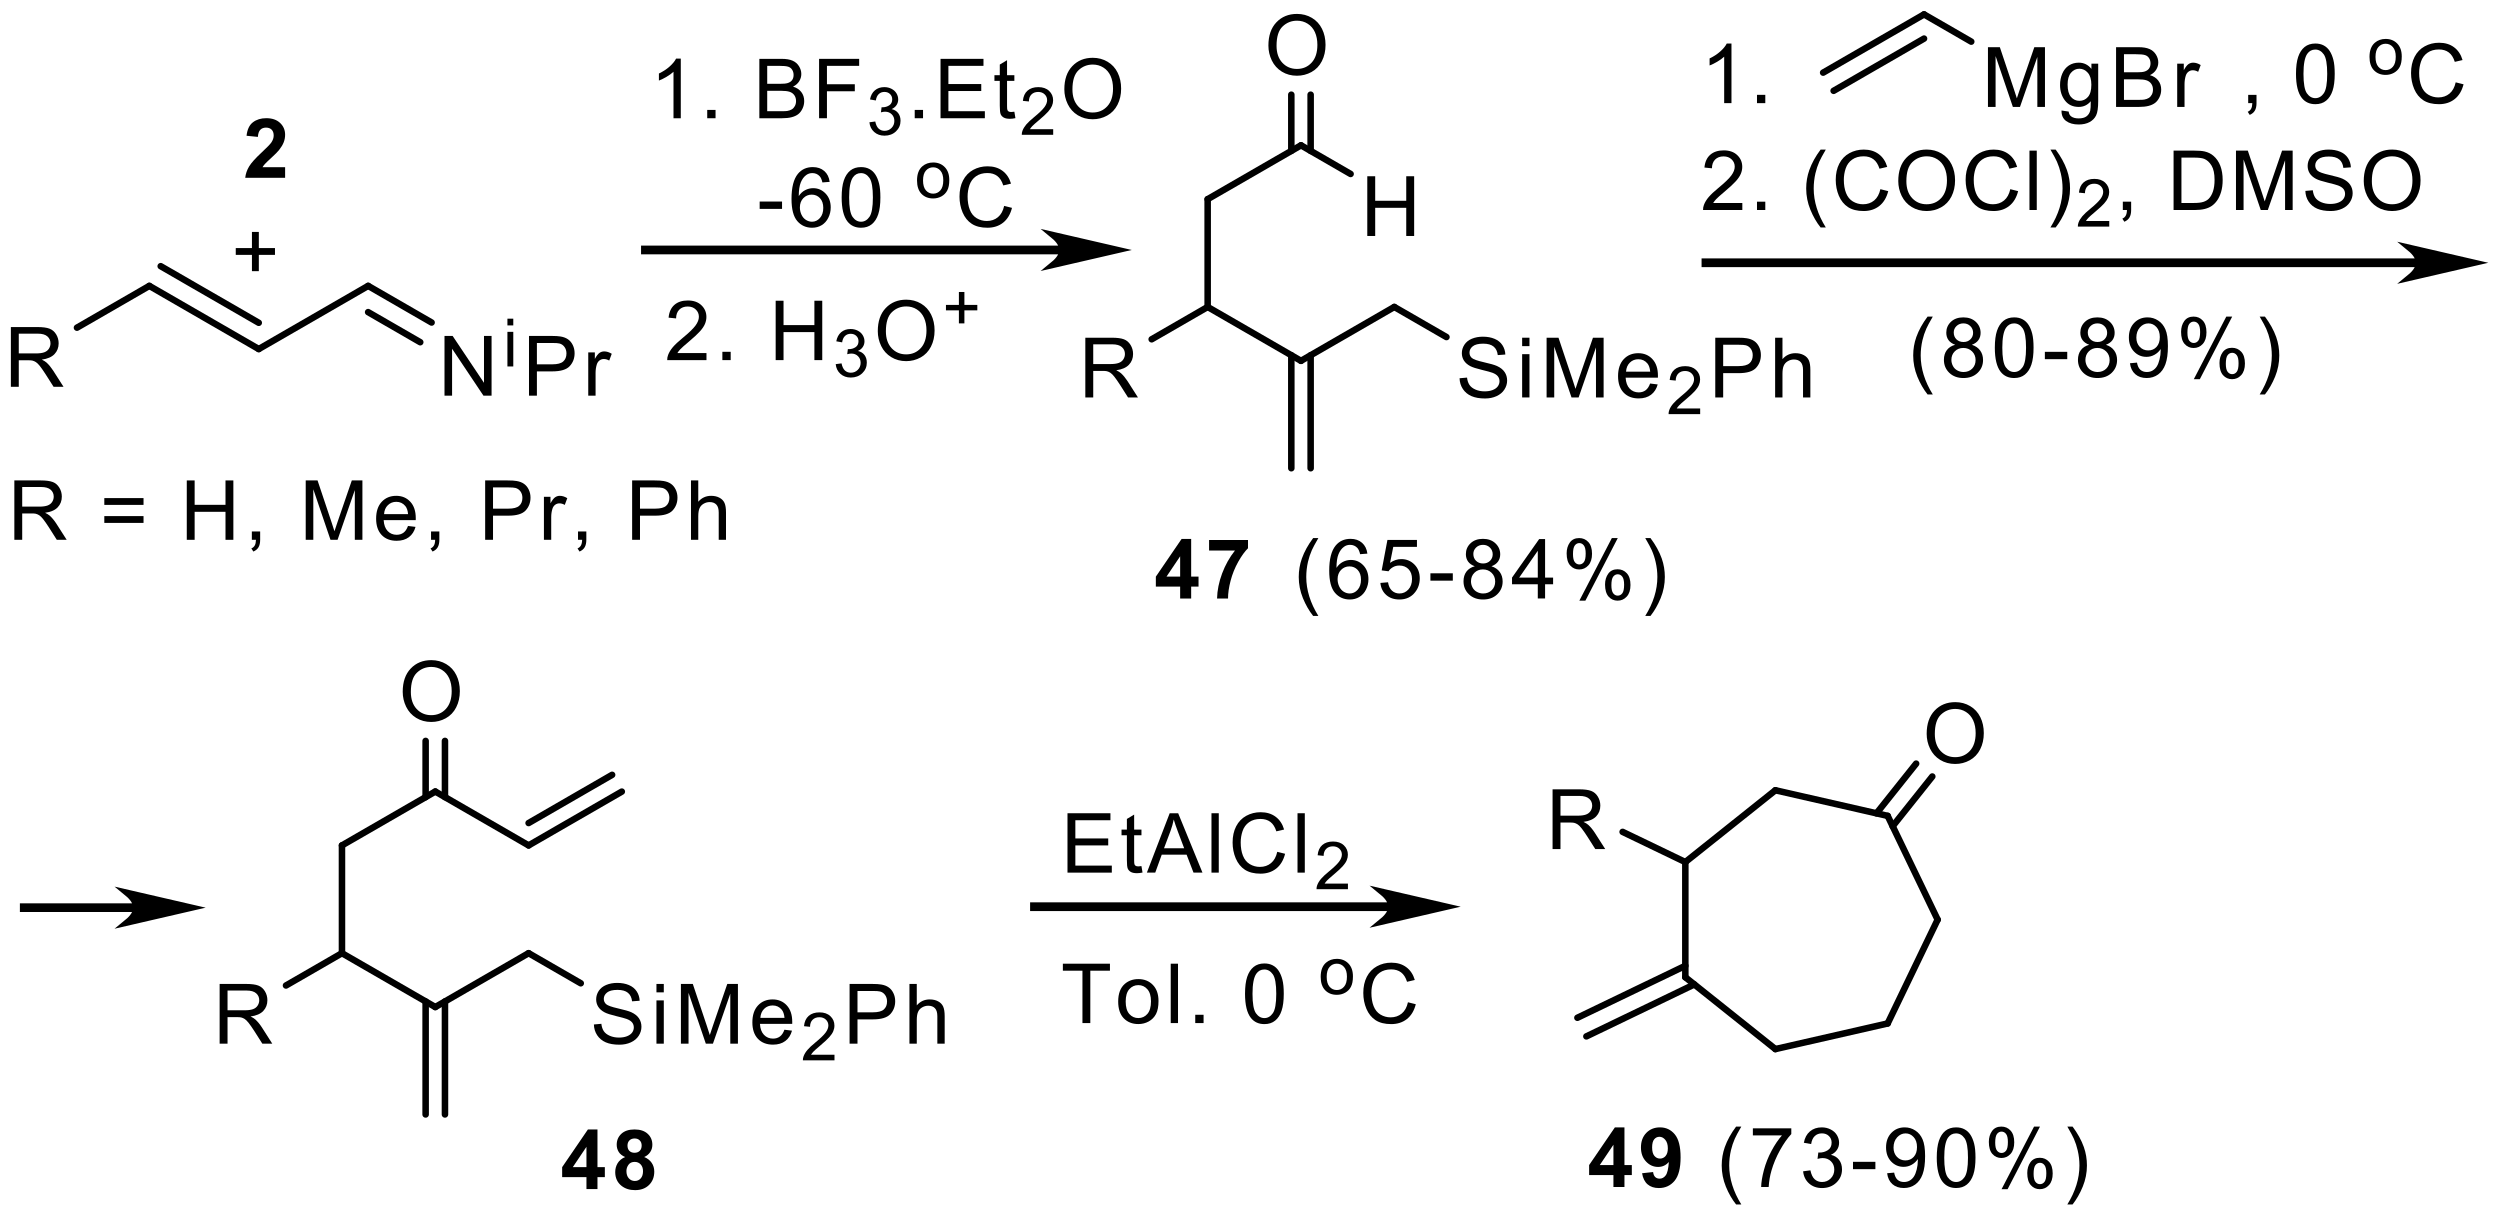 <?xml version="1.0" encoding="UTF-8"?>
<!DOCTYPE svg PUBLIC '-//W3C//DTD SVG 1.0//EN'
          'http://www.w3.org/TR/2001/REC-SVG-20010904/DTD/svg10.dtd'>
<svg stroke-dasharray="none" shape-rendering="auto" xmlns="http://www.w3.org/2000/svg" font-family="'Dialog'" text-rendering="auto" width="629" fill-opacity="1" color-interpolation="auto" color-rendering="auto" preserveAspectRatio="xMidYMid meet" font-size="12px" viewBox="0 0 629 306" fill="black" xmlns:xlink="http://www.w3.org/1999/xlink" stroke="black" image-rendering="auto" stroke-miterlimit="10" stroke-linecap="square" stroke-linejoin="miter" font-style="normal" stroke-width="1" height="306" stroke-dashoffset="0" font-weight="normal" stroke-opacity="1"
><!--Generated by the Batik Graphics2D SVG Generator--><defs id="genericDefs"
  /><g
  ><defs id="defs1"
    ><clipPath clipPathUnits="userSpaceOnUse" id="clipPath1"
      ><path d="M1.597 2.438 L237.363 2.438 L237.363 117.072 L1.597 117.072 L1.597 2.438 Z"
      /></clipPath
      ><clipPath clipPathUnits="userSpaceOnUse" id="clipPath2"
      ><path d="M62.112 198.538 L62.112 309.985 L290.969 309.985 L290.969 198.538 Z"
      /></clipPath
      ><clipPath clipPathUnits="userSpaceOnUse" id="clipPath3"
      ><path d="M62.112 198.538 L62.112 309.985 L290.937 309.985 L290.937 198.538 Z"
      /></clipPath
    ></defs
    ><g transform="scale(2.667,2.667) translate(-1.597,-2.438) matrix(1.029,0,0,1.029,-62.291,-201.779)"
    ><path d="M63.084 233.925 L63.084 228.446 L65.513 228.446 Q66.246 228.446 66.627 228.593 Q67.008 228.74 67.235 229.113 Q67.464 229.487 67.464 229.941 Q67.464 230.524 67.085 230.925 Q66.709 231.323 65.919 231.431 Q66.208 231.57 66.358 231.705 Q66.674 231.996 66.958 232.432 L67.912 233.925 L67.001 233.925 L66.275 232.784 Q65.957 232.29 65.75 232.029 Q65.546 231.767 65.383 231.662 Q65.222 231.558 65.052 231.518 Q64.93 231.49 64.648 231.49 L63.809 231.49 L63.809 233.925 L63.084 233.925 ZM63.809 230.863 L65.366 230.863 Q65.864 230.863 66.144 230.761 Q66.425 230.658 66.57 230.432 Q66.716 230.205 66.716 229.941 Q66.716 229.552 66.433 229.303 Q66.151 229.051 65.543 229.051 L63.809 229.051 L63.809 230.863 Z" stroke="none" clip-path="url(#clipPath3)"
    /></g
    ><g transform="matrix(2.743,0,0,2.743,-170.368,-544.578)"
    ><path d="M102.882 234.826 L102.882 229.347 L103.627 229.347 L106.504 233.648 L106.504 229.347 L107.199 229.347 L107.199 234.826 L106.454 234.826 L103.577 230.521 L103.577 234.826 L102.882 234.826 Z" stroke="none" clip-path="url(#clipPath3)"
    /></g
    ><g transform="matrix(2.743,0,0,2.743,-170.368,-544.578)"
    ><path d="M108.653 228.382 L108.653 227.764 L109.191 227.764 L109.191 228.382 L108.653 228.382 ZM108.653 232.147 L108.653 228.972 L109.191 228.972 L109.191 232.147 L108.653 232.147 Z" stroke="none" clip-path="url(#clipPath3)"
    /></g
    ><g transform="matrix(2.743,0,0,2.743,-170.368,-544.578)"
    ><path d="M110.632 234.826 L110.632 229.347 L112.7 229.347 Q113.245 229.347 113.532 229.399 Q113.936 229.467 114.207 229.656 Q114.481 229.843 114.648 230.184 Q114.815 230.523 114.815 230.932 Q114.815 231.63 114.369 232.115 Q113.926 232.599 112.762 232.599 L111.357 232.599 L111.357 234.826 L110.632 234.826 ZM111.357 231.951 L112.775 231.951 Q113.477 231.951 113.771 231.689 Q114.068 231.428 114.068 230.954 Q114.068 230.61 113.893 230.366 Q113.719 230.12 113.435 230.042 Q113.253 229.993 112.76 229.993 L111.357 229.993 L111.357 231.951 Z" stroke="none" clip-path="url(#clipPath3)"
    /></g
    ><g transform="matrix(2.743,0,0,2.743,-170.368,-544.578)"
    ><path d="M116.067 234.826 L116.067 230.857 L116.672 230.857 L116.672 231.458 Q116.904 231.036 117.098 230.902 Q117.295 230.767 117.531 230.767 Q117.87 230.767 118.222 230.984 L117.99 231.607 Q117.743 231.463 117.497 231.463 Q117.277 231.463 117.1 231.595 Q116.926 231.727 116.851 231.963 Q116.739 232.322 116.739 232.748 L116.739 234.826 L116.067 234.826 Z" stroke="none" clip-path="url(#clipPath3)"
    /></g
    ><g transform="matrix(2.743,0,0,2.743,-170.368,-544.578)"
    ><path d="M187.524 220.179 L187.524 214.7 L188.249 214.7 L188.249 216.95 L191.097 216.95 L191.097 214.7 L191.822 214.7 L191.822 220.179 L191.097 220.179 L191.097 217.595 L188.249 217.595 L188.249 220.179 L187.524 220.179 Z" stroke="none" clip-path="url(#clipPath3)"
    /></g
    ><g transform="matrix(2.743,0,0,2.743,-170.368,-544.578)"
    ><path d="M178.454 202.717 Q178.454 201.352 179.186 200.582 Q179.919 199.81 181.077 199.81 Q181.835 199.81 182.443 200.173 Q183.053 200.535 183.372 201.182 Q183.694 201.83 183.694 202.652 Q183.694 203.487 183.357 204.145 Q183.021 204.803 182.403 205.141 Q181.787 205.48 181.072 205.48 Q180.3 205.48 179.69 205.107 Q179.082 204.73 178.768 204.085 Q178.454 203.437 178.454 202.717 ZM179.201 202.727 Q179.201 203.719 179.732 204.289 Q180.265 204.857 181.07 204.857 Q181.887 204.857 182.415 204.282 Q182.946 203.706 182.946 202.65 Q182.946 201.98 182.719 201.481 Q182.493 200.983 182.056 200.709 Q181.623 200.432 181.08 200.432 Q180.31 200.432 179.754 200.963 Q179.201 201.491 179.201 202.727 Z" stroke="none" clip-path="url(#clipPath3)"
    /></g
    ><g transform="matrix(2.743,0,0,2.743,-170.368,-544.578)"
    ><path d="M161.661 234.989 L161.661 229.51 L164.09 229.51 Q164.823 229.51 165.204 229.657 Q165.585 229.804 165.812 230.178 Q166.041 230.552 166.041 231.005 Q166.041 231.588 165.662 231.989 Q165.286 232.388 164.496 232.495 Q164.785 232.635 164.935 232.769 Q165.251 233.061 165.535 233.497 L166.489 234.989 L165.578 234.989 L164.853 233.848 Q164.534 233.355 164.327 233.093 Q164.123 232.832 163.961 232.727 Q163.799 232.622 163.629 232.582 Q163.507 232.555 163.226 232.555 L162.386 232.555 L162.386 234.989 L161.661 234.989 ZM162.386 231.927 L163.943 231.927 Q164.441 231.927 164.721 231.825 Q165.002 231.723 165.147 231.496 Q165.294 231.269 165.294 231.005 Q165.294 230.617 165.01 230.367 Q164.728 230.116 164.12 230.116 L162.386 230.116 L162.386 231.927 Z" stroke="none" clip-path="url(#clipPath3)"
    /></g
    ><g transform="matrix(2.743,0,0,2.743,-170.368,-544.578)"
    ><path d="M195.988 233.228 L196.673 233.168 Q196.721 233.579 196.898 233.843 Q197.077 234.107 197.451 234.269 Q197.825 234.431 198.29 234.431 Q198.707 234.431 199.023 234.309 Q199.342 234.184 199.496 233.97 Q199.651 233.756 199.651 233.502 Q199.651 233.243 199.501 233.051 Q199.352 232.859 199.008 232.727 Q198.789 232.642 198.034 232.46 Q197.279 232.278 196.975 232.119 Q196.584 231.912 196.389 231.608 Q196.197 231.304 196.197 230.925 Q196.197 230.512 196.432 230.151 Q196.668 229.789 197.119 229.602 Q197.573 229.416 198.126 229.416 Q198.736 229.416 199.2 229.613 Q199.666 229.809 199.915 230.19 Q200.167 230.572 200.186 231.053 L199.491 231.105 Q199.434 230.587 199.11 230.323 Q198.789 230.056 198.156 230.056 Q197.498 230.056 197.197 230.298 Q196.898 230.537 196.898 230.878 Q196.898 231.172 197.109 231.364 Q197.319 231.553 198.203 231.755 Q199.088 231.954 199.417 232.104 Q199.895 232.323 200.122 232.662 Q200.351 233.001 200.351 233.442 Q200.351 233.878 200.099 234.267 Q199.85 234.653 199.379 234.87 Q198.911 235.084 198.325 235.084 Q197.58 235.084 197.077 234.867 Q196.576 234.648 196.29 234.214 Q196.003 233.778 195.988 233.228 Z" stroke="none" clip-path="url(#clipPath3)"
    /></g
    ><g transform="matrix(2.743,0,0,2.743,-170.368,-544.578)"
    ><path d="M201.728 230.283 L201.728 229.51 L202.4 229.51 L202.4 230.283 L201.728 230.283 ZM201.728 234.989 L201.728 231.02 L202.4 231.02 L202.4 234.989 L201.728 234.989 Z" stroke="none" clip-path="url(#clipPath3)"
    /></g
    ><g transform="matrix(2.743,0,0,2.743,-170.368,-544.578)"
    ><path d="M203.971 234.989 L203.971 229.51 L205.062 229.51 L206.36 233.39 Q206.54 233.93 206.622 234.199 Q206.714 233.9 206.913 233.322 L208.224 229.51 L209.201 229.51 L209.201 234.989 L208.5 234.989 L208.5 230.402 L206.908 234.989 L206.256 234.989 L204.671 230.325 L204.671 234.989 L203.971 234.989 Z" stroke="none" clip-path="url(#clipPath3)"
    /></g
    ><g transform="matrix(2.743,0,0,2.743,-170.368,-544.578)"
    ><path d="M213.465 233.711 L214.16 233.796 Q213.996 234.406 213.55 234.743 Q213.107 235.079 212.416 235.079 Q211.544 235.079 211.034 234.543 Q210.525 234.005 210.525 233.038 Q210.525 232.037 211.041 231.484 Q211.557 230.93 212.379 230.93 Q213.174 230.93 213.677 231.474 Q214.183 232.014 214.183 232.996 Q214.183 233.056 214.18 233.175 L211.22 233.175 Q211.258 233.831 211.589 234.179 Q211.923 234.526 212.419 234.526 Q212.79 234.526 213.052 234.331 Q213.313 234.137 213.465 233.711 ZM211.258 232.622 L213.473 232.622 Q213.428 232.121 213.219 231.872 Q212.897 231.484 212.386 231.484 Q211.923 231.484 211.607 231.795 Q211.29 232.104 211.258 232.622 Z" stroke="none" clip-path="url(#clipPath3)"
    /></g
    ><g transform="matrix(2.743,0,0,2.743,-170.368,-544.578)"
    ><path d="M218.057 236.002 L218.057 236.52 L215.159 236.52 Q215.153 236.325 215.223 236.145 Q215.332 235.85 215.576 235.563 Q215.821 235.276 216.281 234.899 Q216.995 234.314 217.246 233.971 Q217.497 233.628 217.497 233.323 Q217.497 233.004 217.268 232.785 Q217.041 232.563 216.672 232.563 Q216.283 232.563 216.05 232.797 Q215.817 233.03 215.815 233.442 L215.261 233.387 Q215.318 232.767 215.689 232.444 Q216.06 232.119 216.684 232.119 Q217.316 232.119 217.682 232.47 Q218.051 232.819 218.051 233.335 Q218.051 233.598 217.944 233.853 Q217.836 234.106 217.585 234.387 Q217.336 234.668 216.756 235.159 Q216.271 235.565 216.134 235.711 Q215.996 235.856 215.906 236.002 L218.057 236.002 Z" stroke="none" clip-path="url(#clipPath3)"
    /></g
    ><g transform="matrix(2.743,0,0,2.743,-170.368,-544.578)"
    ><path d="M219.442 234.989 L219.442 229.51 L221.51 229.51 Q222.056 229.51 222.343 229.563 Q222.746 229.63 223.018 229.819 Q223.292 230.006 223.459 230.347 Q223.626 230.686 223.626 231.095 Q223.626 231.793 223.18 232.278 Q222.736 232.762 221.573 232.762 L220.167 232.762 L220.167 234.989 L219.442 234.989 ZM220.167 232.114 L221.585 232.114 Q222.288 232.114 222.582 231.852 Q222.878 231.591 222.878 231.117 Q222.878 230.774 222.704 230.529 Q222.529 230.283 222.245 230.205 Q222.064 230.156 221.57 230.156 L220.167 230.156 L220.167 232.114 Z" stroke="none" clip-path="url(#clipPath3)"
    /></g
    ><g transform="matrix(2.743,0,0,2.743,-170.368,-544.578)"
    ><path d="M224.933 234.989 L224.933 229.51 L225.606 229.51 L225.606 231.476 Q226.076 230.93 226.794 230.93 Q227.235 230.93 227.559 231.105 Q227.885 231.277 228.025 231.583 Q228.164 231.89 228.164 232.473 L228.164 234.989 L227.492 234.989 L227.492 232.473 Q227.492 231.97 227.272 231.74 Q227.056 231.508 226.654 231.508 Q226.356 231.508 226.091 231.666 Q225.83 231.82 225.718 232.087 Q225.606 232.351 225.606 232.817 L225.606 234.989 L224.933 234.989 Z" stroke="none" clip-path="url(#clipPath3)"
    /></g
    ><g transform="matrix(2.743,0,0,2.743,-170.368,-544.578)"
    ><path d="M244.454 208.341 L244.454 202.862 L245.545 202.862 L246.843 206.742 Q247.023 207.282 247.105 207.551 Q247.197 207.252 247.397 206.674 L248.707 202.862 L249.684 202.862 L249.684 208.341 L248.984 208.341 L248.984 203.754 L247.392 208.341 L246.739 208.341 L245.154 203.677 L245.154 208.341 L244.454 208.341 Z" stroke="none" clip-path="url(#clipPath3)"
    /></g
    ><g transform="matrix(2.743,0,0,2.743,-170.368,-544.578)"
    ><path d="M251.202 208.67 L251.857 208.767 Q251.897 209.071 252.084 209.208 Q252.336 209.395 252.769 209.395 Q253.235 209.395 253.489 209.208 Q253.743 209.021 253.833 208.685 Q253.885 208.481 253.883 207.821 Q253.442 208.341 252.784 208.341 Q251.964 208.341 251.516 207.751 Q251.067 207.16 251.067 206.333 Q251.067 205.765 251.272 205.287 Q251.479 204.806 251.87 204.544 Q252.261 204.282 252.787 204.282 Q253.489 204.282 253.945 204.851 L253.945 204.372 L254.566 204.372 L254.566 207.803 Q254.566 208.73 254.376 209.116 Q254.189 209.505 253.778 209.729 Q253.37 209.953 252.772 209.953 Q252.062 209.953 251.623 209.632 Q251.187 209.313 251.202 208.67 ZM251.76 206.286 Q251.76 207.065 252.069 207.424 Q252.381 207.783 252.846 207.783 Q253.31 207.783 253.624 207.427 Q253.938 207.071 253.938 206.308 Q253.938 205.578 253.614 205.209 Q253.292 204.838 252.837 204.838 Q252.388 204.838 252.074 205.204 Q251.76 205.568 251.76 206.286 Z" stroke="none" clip-path="url(#clipPath3)"
    /></g
    ><g transform="matrix(2.743,0,0,2.743,-170.368,-544.578)"
    ><path d="M256.205 208.341 L256.205 202.862 L258.261 202.862 Q258.889 202.862 259.267 203.029 Q259.649 203.194 259.863 203.54 Q260.077 203.886 260.077 204.263 Q260.077 204.614 259.885 204.925 Q259.696 205.234 259.312 205.426 Q259.808 205.571 260.075 205.922 Q260.344 206.273 260.344 206.752 Q260.344 207.138 260.179 207.469 Q260.017 207.798 259.778 207.977 Q259.539 208.157 259.178 208.249 Q258.819 208.341 258.296 208.341 L256.205 208.341 ZM256.93 205.165 L258.116 205.165 Q258.597 205.165 258.806 205.1 Q259.083 205.018 259.222 204.828 Q259.365 204.636 259.365 204.35 Q259.365 204.076 259.232 203.869 Q259.103 203.662 258.859 203.585 Q258.617 203.508 258.026 203.508 L256.93 203.508 L256.93 205.165 ZM256.93 207.693 L258.296 207.693 Q258.647 207.693 258.789 207.668 Q259.038 207.624 259.205 207.519 Q259.375 207.414 259.482 207.215 Q259.591 207.013 259.591 206.752 Q259.591 206.445 259.434 206.221 Q259.277 205.994 258.998 205.902 Q258.722 205.81 258.198 205.81 L256.93 205.81 L256.93 207.693 Z" stroke="none" clip-path="url(#clipPath3)"
    /></g
    ><g transform="matrix(2.743,0,0,2.743,-170.368,-544.578)"
    ><path d="M261.812 208.341 L261.812 204.372 L262.417 204.372 L262.417 204.973 Q262.649 204.552 262.843 204.417 Q263.04 204.282 263.277 204.282 Q263.616 204.282 263.967 204.499 L263.735 205.122 Q263.489 204.978 263.242 204.978 Q263.023 204.978 262.846 205.11 Q262.671 205.242 262.597 205.478 Q262.485 205.837 262.485 206.263 L262.485 208.341 L261.812 208.341 Z" stroke="none" clip-path="url(#clipPath3)"
    /></g
    ><g transform="matrix(2.743,0,0,2.743,-170.368,-544.578)"
    ><path d="M99.049 261.991 Q99.049 260.626 99.782 259.856 Q100.514 259.084 101.673 259.084 Q102.43 259.084 103.038 259.448 Q103.648 259.809 103.967 260.457 Q104.289 261.104 104.289 261.927 Q104.289 262.761 103.952 263.419 Q103.616 264.077 102.998 264.416 Q102.383 264.755 101.668 264.755 Q100.895 264.755 100.285 264.381 Q99.677 264.005 99.363 263.359 Q99.049 262.712 99.049 261.991 ZM99.796 262.001 Q99.796 262.993 100.327 263.564 Q100.86 264.132 101.665 264.132 Q102.482 264.132 103.011 263.556 Q103.541 262.981 103.541 261.924 Q103.541 261.254 103.315 260.756 Q103.088 260.257 102.652 259.983 Q102.218 259.707 101.675 259.707 Q100.905 259.707 100.35 260.237 Q99.796 260.766 99.796 262.001 Z" stroke="none" clip-path="url(#clipPath3)"
    /></g
    ><g transform="matrix(2.743,0,0,2.743,-170.368,-544.578)"
    ><path d="M82.256 294.264 L82.256 288.785 L84.686 288.785 Q85.418 288.785 85.799 288.932 Q86.18 289.079 86.407 289.452 Q86.636 289.826 86.636 290.279 Q86.636 290.863 86.258 291.264 Q85.882 291.662 85.092 291.769 Q85.381 291.909 85.53 292.043 Q85.847 292.335 86.131 292.771 L87.085 294.264 L86.173 294.264 L85.448 293.122 Q85.129 292.629 84.922 292.367 Q84.718 292.106 84.556 292.001 Q84.394 291.897 84.225 291.857 Q84.103 291.829 83.821 291.829 L82.981 291.829 L82.981 294.264 L82.256 294.264 ZM82.981 291.201 L84.539 291.201 Q85.037 291.201 85.316 291.099 Q85.597 290.997 85.742 290.77 Q85.889 290.544 85.889 290.279 Q85.889 289.891 85.605 289.642 Q85.323 289.39 84.716 289.39 L82.981 289.39 L82.981 291.201 Z" stroke="none" clip-path="url(#clipPath3)"
    /></g
    ><g transform="matrix(2.743,0,0,2.743,-170.368,-544.578)"
    ><path d="M116.584 292.502 L117.269 292.442 Q117.316 292.853 117.493 293.117 Q117.672 293.382 118.046 293.543 Q118.42 293.705 118.886 293.705 Q119.302 293.705 119.618 293.583 Q119.937 293.459 120.092 293.244 Q120.246 293.03 120.246 292.776 Q120.246 292.517 120.097 292.325 Q119.947 292.133 119.603 292.001 Q119.384 291.916 118.629 291.735 Q117.874 291.553 117.57 291.393 Q117.179 291.186 116.985 290.882 Q116.793 290.579 116.793 290.2 Q116.793 289.786 117.027 289.425 Q117.264 289.064 117.715 288.877 Q118.168 288.69 118.721 288.69 Q119.332 288.69 119.795 288.887 Q120.261 289.084 120.51 289.465 Q120.762 289.846 120.782 290.327 L120.087 290.379 Q120.029 289.861 119.706 289.597 Q119.384 289.33 118.751 289.33 Q118.094 289.33 117.792 289.572 Q117.493 289.811 117.493 290.152 Q117.493 290.446 117.705 290.638 Q117.914 290.828 118.799 291.029 Q119.683 291.229 120.012 291.378 Q120.49 291.598 120.717 291.936 Q120.946 292.275 120.946 292.716 Q120.946 293.152 120.695 293.541 Q120.445 293.927 119.975 294.144 Q119.506 294.358 118.921 294.358 Q118.176 294.358 117.672 294.141 Q117.172 293.922 116.885 293.489 Q116.599 293.053 116.584 292.502 Z" stroke="none" clip-path="url(#clipPath3)"
    /></g
    ><g transform="matrix(2.743,0,0,2.743,-170.368,-544.578)"
    ><path d="M122.323 289.557 L122.323 288.785 L122.996 288.785 L122.996 289.557 L122.323 289.557 ZM122.323 294.264 L122.323 290.295 L122.996 290.295 L122.996 294.264 L122.323 294.264 Z" stroke="none" clip-path="url(#clipPath3)"
    /></g
    ><g transform="matrix(2.743,0,0,2.743,-170.368,-544.578)"
    ><path d="M124.566 294.264 L124.566 288.785 L125.657 288.785 L126.956 292.664 Q127.135 293.205 127.217 293.474 Q127.309 293.175 127.509 292.597 L128.819 288.785 L129.796 288.785 L129.796 294.264 L129.096 294.264 L129.096 289.677 L127.504 294.264 L126.851 294.264 L125.266 289.599 L125.266 294.264 L124.566 294.264 Z" stroke="none" clip-path="url(#clipPath3)"
    /></g
    ><g transform="matrix(2.743,0,0,2.743,-170.368,-544.578)"
    ><path d="M134.061 292.985 L134.756 293.07 Q134.591 293.68 134.145 294.017 Q133.702 294.353 133.012 294.353 Q132.14 294.353 131.629 293.817 Q131.121 293.279 131.121 292.313 Q131.121 291.311 131.636 290.758 Q132.152 290.205 132.974 290.205 Q133.769 290.205 134.272 290.748 Q134.778 291.289 134.778 292.27 Q134.778 292.33 134.776 292.45 L131.816 292.45 Q131.853 293.105 132.185 293.454 Q132.518 293.8 133.014 293.8 Q133.386 293.8 133.647 293.606 Q133.909 293.411 134.061 292.985 ZM131.853 291.897 L134.068 291.897 Q134.023 291.396 133.814 291.147 Q133.493 290.758 132.982 290.758 Q132.518 290.758 132.202 291.069 Q131.886 291.378 131.853 291.897 Z" stroke="none" clip-path="url(#clipPath3)"
    /></g
    ><g transform="matrix(2.743,0,0,2.743,-170.368,-544.578)"
    ><path d="M138.653 295.276 L138.653 295.794 L135.754 295.794 Q135.748 295.599 135.818 295.42 Q135.928 295.125 136.171 294.838 Q136.416 294.55 136.877 294.174 Q137.59 293.588 137.841 293.245 Q138.092 292.902 138.092 292.597 Q138.092 292.278 137.863 292.059 Q137.636 291.838 137.267 291.838 Q136.879 291.838 136.645 292.071 Q136.412 292.304 136.41 292.717 L135.856 292.661 Q135.914 292.041 136.285 291.718 Q136.655 291.393 137.279 291.393 Q137.911 291.393 138.278 291.744 Q138.647 292.093 138.647 292.609 Q138.647 292.872 138.539 293.127 Q138.431 293.38 138.18 293.662 Q137.931 293.943 137.351 294.433 Q136.867 294.84 136.729 294.985 Q136.591 295.131 136.502 295.276 L138.653 295.276 Z" stroke="none" clip-path="url(#clipPath3)"
    /></g
    ><g transform="matrix(2.743,0,0,2.743,-170.368,-544.578)"
    ><path d="M140.038 294.264 L140.038 288.785 L142.106 288.785 Q142.651 288.785 142.938 288.837 Q143.342 288.904 143.613 289.094 Q143.887 289.28 144.054 289.622 Q144.221 289.961 144.221 290.369 Q144.221 291.067 143.775 291.553 Q143.332 292.036 142.168 292.036 L140.763 292.036 L140.763 294.264 L140.038 294.264 ZM140.763 291.388 L142.18 291.388 Q142.883 291.388 143.177 291.127 Q143.474 290.865 143.474 290.392 Q143.474 290.048 143.299 289.804 Q143.125 289.557 142.841 289.48 Q142.659 289.43 142.166 289.43 L140.763 289.43 L140.763 291.388 Z" stroke="none" clip-path="url(#clipPath3)"
    /></g
    ><g transform="matrix(2.743,0,0,2.743,-170.368,-544.578)"
    ><path d="M145.528 294.264 L145.528 288.785 L146.201 288.785 L146.201 290.75 Q146.672 290.205 147.389 290.205 Q147.83 290.205 148.154 290.379 Q148.481 290.551 148.62 290.858 Q148.76 291.164 148.76 291.747 L148.76 294.264 L148.087 294.264 L148.087 291.747 Q148.087 291.244 147.868 291.014 Q147.651 290.783 147.25 290.783 Q146.951 290.783 146.687 290.94 Q146.425 291.094 146.313 291.361 Q146.201 291.625 146.201 292.091 L146.201 294.264 L145.528 294.264 Z" stroke="none" clip-path="url(#clipPath3)"
    /></g
    ><g transform="matrix(2.743,0,0,2.743,-170.368,-544.578)"
    ><path d="M238.833 265.844 Q238.833 264.479 239.566 263.709 Q240.298 262.937 241.457 262.937 Q242.214 262.937 242.822 263.301 Q243.433 263.662 243.752 264.31 Q244.073 264.957 244.073 265.78 Q244.073 266.614 243.737 267.272 Q243.4 267.93 242.782 268.269 Q242.167 268.608 241.452 268.608 Q240.68 268.608 240.069 268.234 Q239.461 267.858 239.147 267.212 Q238.833 266.565 238.833 265.844 ZM239.581 265.854 Q239.581 266.846 240.112 267.417 Q240.645 267.985 241.449 267.985 Q242.267 267.985 242.795 267.409 Q243.326 266.834 243.326 265.777 Q243.326 265.107 243.099 264.609 Q242.872 264.11 242.436 263.836 Q242.003 263.56 241.459 263.56 Q240.69 263.56 240.134 264.09 Q239.581 264.619 239.581 265.854 Z" stroke="none" clip-path="url(#clipPath3)"
    /></g
    ><g transform="matrix(2.743,0,0,2.743,-170.368,-544.578)"
    ><path d="M204.519 276.413 L204.519 270.934 L206.948 270.934 Q207.681 270.934 208.062 271.081 Q208.443 271.228 208.67 271.602 Q208.899 271.976 208.899 272.429 Q208.899 273.012 208.521 273.413 Q208.144 273.812 207.355 273.919 Q207.644 274.059 207.793 274.193 Q208.11 274.485 208.394 274.921 L209.348 276.413 L208.436 276.413 L207.711 275.272 Q207.392 274.779 207.185 274.517 Q206.981 274.255 206.819 274.151 Q206.657 274.046 206.488 274.006 Q206.365 273.979 206.084 273.979 L205.244 273.979 L205.244 276.413 L204.519 276.413 ZM205.244 273.351 L206.802 273.351 Q207.3 273.351 207.579 273.249 Q207.86 273.147 208.005 272.92 Q208.152 272.693 208.152 272.429 Q208.152 272.04 207.868 271.791 Q207.586 271.54 206.978 271.54 L205.244 271.54 L205.244 273.351 Z" stroke="none" clip-path="url(#clipPath3)"
    /></g
    ><g transform="matrix(2.743,0,0,2.743,-170.368,-544.578)"
    ><path d="M124.555 209.379 L123.886 209.379 L123.886 205.116 Q123.643 205.346 123.252 205.577 Q122.86 205.807 122.548 205.924 L122.548 205.277 Q123.108 205.012 123.527 204.638 Q123.948 204.262 124.124 203.91 L124.555 203.91 L124.555 209.379 Z" stroke="none" clip-path="url(#clipPath3)"
    /></g
    ><g transform="matrix(2.743,0,0,2.743,-170.368,-544.578)"
    ><path d="M126.98 209.379 L126.98 208.616 L127.743 208.616 L127.743 209.379 L126.98 209.379 Z" stroke="none" clip-path="url(#clipPath3)"
    /></g
    ><g transform="matrix(2.743,0,0,2.743,-170.368,-544.578)"
    ><path d="M131.761 209.379 L131.761 203.932 L133.804 203.932 Q134.429 203.932 134.805 204.098 Q135.184 204.262 135.397 204.606 Q135.61 204.95 135.61 205.324 Q135.61 205.673 135.419 205.983 Q135.231 206.29 134.85 206.481 Q135.343 206.625 135.608 206.974 Q135.875 207.323 135.875 207.799 Q135.875 208.183 135.712 208.512 Q135.551 208.839 135.313 209.018 Q135.075 209.196 134.716 209.287 Q134.359 209.379 133.839 209.379 L131.761 209.379 ZM132.482 206.221 L133.661 206.221 Q134.139 206.221 134.347 206.156 Q134.622 206.075 134.761 205.887 Q134.902 205.696 134.902 205.411 Q134.902 205.138 134.77 204.933 Q134.642 204.727 134.399 204.65 Q134.159 204.574 133.572 204.574 L132.482 204.574 L132.482 206.221 ZM132.482 208.735 L133.839 208.735 Q134.188 208.735 134.329 208.71 Q134.577 208.666 134.743 208.562 Q134.912 208.458 135.018 208.26 Q135.127 208.059 135.127 207.799 Q135.127 207.494 134.971 207.271 Q134.815 207.046 134.538 206.954 Q134.263 206.862 133.743 206.862 L132.482 206.862 L132.482 208.735 Z" stroke="none" clip-path="url(#clipPath3)"
    /></g
    ><g transform="matrix(2.743,0,0,2.743,-170.368,-544.578)"
    ><path d="M137.24 209.379 L137.24 203.932 L140.916 203.932 L140.916 204.574 L137.961 204.574 L137.961 206.261 L140.517 206.261 L140.517 206.905 L137.961 206.905 L137.961 209.379 L137.24 209.379 Z" stroke="none" clip-path="url(#clipPath3)"
    /></g
    ><g transform="matrix(2.743,0,0,2.743,-170.368,-544.578)"
    ><path d="M141.857 209.75 L142.393 209.678 Q142.486 210.134 142.706 210.334 Q142.928 210.534 143.247 210.534 Q143.623 210.534 143.883 210.273 Q144.144 210.011 144.144 209.625 Q144.144 209.256 143.903 209.018 Q143.663 208.779 143.29 208.779 Q143.14 208.779 142.914 208.838 L142.973 208.369 Q143.027 208.374 143.058 208.374 Q143.401 208.374 143.675 208.196 Q143.948 208.018 143.948 207.645 Q143.948 207.352 143.748 207.16 Q143.55 206.965 143.235 206.965 Q142.922 206.965 142.714 207.162 Q142.506 207.358 142.446 207.75 L141.911 207.655 Q142.01 207.116 142.357 206.821 Q142.706 206.525 143.223 206.525 Q143.58 206.525 143.879 206.678 Q144.18 206.831 144.339 207.096 Q144.497 207.36 144.497 207.657 Q144.497 207.94 144.345 208.172 Q144.194 208.404 143.897 208.541 Q144.283 208.63 144.497 208.911 Q144.711 209.191 144.711 209.613 Q144.711 210.184 144.295 210.582 Q143.879 210.978 143.243 210.978 Q142.67 210.978 142.29 210.637 Q141.911 210.295 141.857 209.75 Z" stroke="none" clip-path="url(#clipPath3)"
    /></g
    ><g transform="matrix(2.743,0,0,2.743,-170.368,-544.578)"
    ><path d="M146.012 209.379 L146.012 208.616 L146.775 208.616 L146.775 209.379 L146.012 209.379 Z" stroke="none" clip-path="url(#clipPath3)"
    /></g
    ><g transform="matrix(2.743,0,0,2.743,-170.368,-544.578)"
    ><path d="M148.38 209.379 L148.38 203.932 L152.319 203.932 L152.319 204.574 L149.101 204.574 L149.101 206.243 L152.115 206.243 L152.115 206.882 L149.101 206.882 L149.101 208.735 L152.445 208.735 L152.445 209.379 L148.38 209.379 Z" stroke="none" clip-path="url(#clipPath3)"
    /></g
    ><g transform="matrix(2.743,0,0,2.743,-170.368,-544.578)"
    ><path d="M155.152 208.78 L155.249 209.372 Q154.967 209.431 154.744 209.431 Q154.38 209.431 154.179 209.317 Q153.978 209.201 153.897 209.012 Q153.815 208.824 153.815 208.222 L153.815 205.953 L153.324 205.953 L153.324 205.433 L153.815 205.433 L153.815 204.455 L154.481 204.054 L154.481 205.433 L155.152 205.433 L155.152 205.953 L154.481 205.953 L154.481 208.26 Q154.481 208.547 154.516 208.629 Q154.55 208.71 154.63 208.76 Q154.712 208.807 154.86 208.807 Q154.972 208.807 155.152 208.78 Z" stroke="none" clip-path="url(#clipPath3)"
    /></g
    ><g transform="matrix(2.743,0,0,2.743,-170.368,-544.578)"
    ><path d="M158.713 210.386 L158.713 210.901 L155.832 210.901 Q155.826 210.707 155.895 210.529 Q156.005 210.235 156.246 209.95 Q156.49 209.665 156.948 209.29 Q157.657 208.707 157.907 208.367 Q158.157 208.026 158.157 207.722 Q158.157 207.405 157.929 207.187 Q157.703 206.967 157.336 206.967 Q156.95 206.967 156.718 207.199 Q156.486 207.431 156.484 207.841 L155.933 207.786 Q155.991 207.17 156.359 206.849 Q156.728 206.525 157.348 206.525 Q157.976 206.525 158.341 206.874 Q158.707 207.221 158.707 207.734 Q158.707 207.996 158.6 208.25 Q158.493 208.501 158.244 208.781 Q157.996 209.06 157.419 209.548 Q156.938 209.952 156.801 210.096 Q156.664 210.241 156.575 210.386 L158.713 210.386 Z" stroke="none" clip-path="url(#clipPath3)"
    /></g
    ><g transform="matrix(2.743,0,0,2.743,-170.368,-544.578)"
    ><path d="M159.736 206.726 Q159.736 205.369 160.464 204.603 Q161.192 203.835 162.344 203.835 Q163.097 203.835 163.702 204.197 Q164.309 204.556 164.626 205.2 Q164.945 205.844 164.945 206.662 Q164.945 207.492 164.611 208.145 Q164.276 208.799 163.662 209.136 Q163.05 209.473 162.339 209.473 Q161.571 209.473 160.965 209.102 Q160.36 208.728 160.048 208.086 Q159.736 207.442 159.736 206.726 ZM160.479 206.736 Q160.479 207.722 161.007 208.289 Q161.537 208.854 162.337 208.854 Q163.149 208.854 163.674 208.282 Q164.202 207.71 164.202 206.659 Q164.202 205.993 163.977 205.498 Q163.751 205.002 163.318 204.73 Q162.887 204.455 162.347 204.455 Q161.581 204.455 161.029 204.982 Q160.479 205.507 160.479 206.736 Z" stroke="none" clip-path="url(#clipPath3)"
    /></g
    ><g transform="matrix(2.743,0,0,2.743,-170.368,-544.578)"
    ><path d="M131.79 217.694 L131.79 217.02 L133.843 217.02 L133.843 217.694 L131.79 217.694 Z" stroke="none" clip-path="url(#clipPath3)"
    /></g
    ><g transform="matrix(2.743,0,0,2.743,-170.368,-544.578)"
    ><path d="M138.211 215.215 L137.544 215.267 Q137.455 214.873 137.292 214.695 Q137.022 214.41 136.623 214.41 Q136.304 214.41 136.063 214.588 Q135.746 214.818 135.563 215.262 Q135.382 215.703 135.375 216.52 Q135.617 216.151 135.967 215.973 Q136.316 215.794 136.697 215.794 Q137.366 215.794 137.837 216.287 Q138.307 216.78 138.307 217.56 Q138.307 218.073 138.084 218.514 Q137.864 218.953 137.478 219.188 Q137.091 219.423 136.601 219.423 Q135.766 219.423 135.238 218.809 Q134.711 218.192 134.711 216.78 Q134.711 215.2 135.293 214.484 Q135.803 213.86 136.665 213.86 Q137.307 213.86 137.718 214.221 Q138.129 214.581 138.211 215.215 ZM135.479 217.563 Q135.479 217.91 135.625 218.227 Q135.773 218.541 136.036 218.707 Q136.301 218.871 136.591 218.871 Q137.014 218.871 137.319 218.529 Q137.624 218.187 137.624 217.6 Q137.624 217.035 137.321 216.711 Q137.022 216.386 136.564 216.386 Q136.11 216.386 135.793 216.711 Q135.479 217.035 135.479 217.563 Z" stroke="none" clip-path="url(#clipPath3)"
    /></g
    ><g transform="matrix(2.743,0,0,2.743,-170.368,-544.578)"
    ><path d="M139.311 216.642 Q139.311 215.675 139.509 215.088 Q139.708 214.499 140.099 214.179 Q140.493 213.86 141.087 213.86 Q141.526 213.86 141.855 214.036 Q142.187 214.212 142.403 214.546 Q142.618 214.878 142.739 215.356 Q142.863 215.832 142.863 216.642 Q142.863 217.6 142.665 218.19 Q142.469 218.779 142.076 219.101 Q141.684 219.423 141.087 219.423 Q140.299 219.423 139.849 218.856 Q139.311 218.177 139.311 216.642 ZM139.997 216.642 Q139.997 217.984 140.312 218.428 Q140.626 218.871 141.087 218.871 Q141.548 218.871 141.86 218.425 Q142.175 217.979 142.175 216.642 Q142.175 215.297 141.86 214.856 Q141.548 214.412 141.08 214.412 Q140.619 214.412 140.344 214.804 Q139.997 215.301 139.997 216.642 Z" stroke="none" clip-path="url(#clipPath3)"
    /></g
    ><g transform="matrix(2.743,0,0,2.743,-170.368,-544.578)"
    ><path d="M146.224 215.086 Q146.224 214.211 146.712 213.788 Q147.12 213.438 147.704 213.438 Q148.356 213.438 148.769 213.864 Q149.183 214.29 149.183 215.043 Q149.183 215.651 148.998 216.002 Q148.816 216.351 148.467 216.545 Q148.119 216.737 147.704 216.737 Q147.042 216.737 146.632 216.313 Q146.224 215.887 146.224 215.086 ZM146.775 215.086 Q146.775 215.693 147.039 215.996 Q147.304 216.297 147.704 216.297 Q148.103 216.297 148.366 215.994 Q148.632 215.691 148.632 215.069 Q148.632 214.484 148.366 214.183 Q148.101 213.88 147.704 213.88 Q147.304 213.88 147.039 214.181 Q146.775 214.48 146.775 215.086 Z" stroke="none" clip-path="url(#clipPath3)"
    /></g
    ><g transform="matrix(2.743,0,0,2.743,-170.368,-544.578)"
    ><path d="M154.215 217.419 L154.935 217.6 Q154.71 218.489 154.12 218.958 Q153.531 219.423 152.681 219.423 Q151.799 219.423 151.247 219.064 Q150.697 218.705 150.407 218.026 Q150.12 217.345 150.12 216.565 Q150.12 215.713 150.445 215.081 Q150.772 214.447 151.371 214.117 Q151.97 213.788 152.691 213.788 Q153.509 213.788 154.066 214.204 Q154.623 214.62 154.844 215.376 L154.133 215.542 Q153.945 214.947 153.583 214.677 Q153.224 214.405 152.676 214.405 Q152.05 214.405 151.626 214.707 Q151.205 215.007 151.034 215.514 Q150.863 216.022 150.863 216.56 Q150.863 217.256 151.066 217.774 Q151.269 218.291 151.696 218.549 Q152.124 218.804 152.622 218.804 Q153.226 218.804 153.645 218.455 Q154.066 218.105 154.215 217.419 Z" stroke="none" clip-path="url(#clipPath3)"
    /></g
    ><g stroke-width="0.6" transform="matrix(2.743,0,0,2.743,-170.368,-544.578)" stroke-linejoin="round" stroke-linecap="round"
    ><path fill="none" d="M75.808 224.756 L69.171 228.588" clip-path="url(#clipPath3)"
    /></g
    ><g stroke-width="0.6" transform="matrix(2.743,0,0,2.743,-170.368,-544.578)" stroke-linejoin="round" stroke-linecap="round"
    ><path fill="none" d="M85.843 230.55 L75.808 224.756 M85.843 228.141 L76.851 222.95" clip-path="url(#clipPath3)"
    /></g
    ><g stroke-width="0.6" transform="matrix(2.743,0,0,2.743,-170.368,-544.578)" stroke-linejoin="round" stroke-linecap="round"
    ><path fill="none" d="M95.878 224.756 L85.843 230.55" clip-path="url(#clipPath3)"
    /></g
    ><g stroke-width="0.6" transform="matrix(2.743,0,0,2.743,-170.368,-544.578)" stroke-linejoin="round" stroke-linecap="round"
    ><path fill="none" d="M172.882 216.804 L172.882 226.689" clip-path="url(#clipPath3)"
    /></g
    ><g stroke-width="0.6" transform="matrix(2.743,0,0,2.743,-170.368,-544.578)" stroke-linejoin="round" stroke-linecap="round"
    ><path fill="none" d="M172.882 226.689 L181.442 231.631" clip-path="url(#clipPath3)"
    /></g
    ><g stroke-width="0.6" transform="matrix(2.743,0,0,2.743,-170.368,-544.578)" stroke-linejoin="round" stroke-linecap="round"
    ><path fill="none" d="M181.442 231.631 L190.002 226.689" clip-path="url(#clipPath3)"
    /></g
    ><g stroke-width="0.6" transform="matrix(2.743,0,0,2.743,-170.368,-544.578)" stroke-linejoin="round" stroke-linecap="round"
    ><path fill="none" d="M185.993 214.49 L181.442 211.862" clip-path="url(#clipPath3)"
    /></g
    ><g stroke-width="0.6" transform="matrix(2.743,0,0,2.743,-170.368,-544.578)" stroke-linejoin="round" stroke-linecap="round"
    ><path fill="none" d="M181.442 211.862 L172.882 216.804" clip-path="url(#clipPath3)"
    /></g
    ><g stroke-width="0.6" transform="matrix(2.743,0,0,2.743,-170.368,-544.578)" stroke-linejoin="round" stroke-linecap="round"
    ><path fill="none" d="M182.328 212.374 L182.328 207.22 M180.555 212.374 L180.555 207.22" clip-path="url(#clipPath3)"
    /></g
    ><g stroke-width="0.6" transform="matrix(2.743,0,0,2.743,-170.368,-544.578)" stroke-linejoin="round" stroke-linecap="round"
    ><path fill="none" d="M180.555 231.119 L180.555 241.482 M182.328 231.119 L182.328 241.482" clip-path="url(#clipPath3)"
    /></g
    ><g stroke-width="0.6" transform="matrix(2.743,0,0,2.743,-170.368,-544.578)" stroke-linejoin="round" stroke-linecap="round"
    ><path fill="none" d="M172.882 226.689 L167.748 229.653" clip-path="url(#clipPath3)"
    /></g
    ><g stroke-width="0.6" transform="matrix(2.743,0,0,2.743,-170.368,-544.578)" stroke-linejoin="round" stroke-linecap="round"
    ><path fill="none" d="M190.002 226.689 L194.784 229.449" clip-path="url(#clipPath3)"
    /></g
    ><g transform="matrix(2.743,0,0,2.743,-170.368,-544.578)"
    ><path d="M170.358 253.437 L170.358 252.339 L168.129 252.339 L168.129 251.425 L170.492 247.967 L171.369 247.967 L171.369 251.423 L172.045 251.423 L172.045 252.339 L171.369 252.339 L171.369 253.437 L170.358 253.437 ZM170.358 251.423 L170.358 249.56 L169.107 251.423 L170.358 251.423 Z" stroke="none" clip-path="url(#clipPath3)"
    /></g
    ><g transform="matrix(2.743,0,0,2.743,-170.368,-544.578)"
    ><path d="M173.012 249.032 L173.012 248.064 L176.582 248.064 L176.582 248.822 Q176.141 249.255 175.682 250.07 Q175.227 250.883 174.986 251.799 Q174.746 252.716 174.751 253.437 L173.743 253.437 Q173.77 252.307 174.208 251.133 Q174.649 249.959 175.385 249.032 L173.012 249.032 Z" stroke="none" clip-path="url(#clipPath3)"
    /></g
    ><g stroke-width="0.6" transform="matrix(2.743,0,0,2.743,-170.368,-544.578)" stroke-linejoin="round" stroke-linecap="round"
    ><path fill="none" d="M95.878 224.756 L101.698 228.116 M95.878 227.164 L100.656 229.922" clip-path="url(#clipPath3)"
    /></g
    ><g transform="matrix(2.743,0,0,2.743,-170.368,-544.578)"
    ><path d="M88.262 213.873 L88.262 214.844 L84.603 214.844 Q84.663 214.294 84.96 213.801 Q85.257 213.308 86.134 212.495 Q86.84 211.836 86.999 211.603 Q87.214 211.279 87.214 210.964 Q87.214 210.615 87.026 210.427 Q86.84 210.239 86.508 210.239 Q86.181 210.239 85.988 210.437 Q85.795 210.632 85.765 211.091 L84.725 210.987 Q84.819 210.125 85.309 209.751 Q85.8 209.374 86.535 209.374 Q87.34 209.374 87.801 209.81 Q88.262 210.244 88.262 210.89 Q88.262 211.257 88.131 211.591 Q87.999 211.923 87.712 212.287 Q87.524 212.528 87.028 212.981 Q86.535 213.434 86.402 213.583 Q86.27 213.731 86.189 213.873 L88.262 213.873 Z" stroke="none" clip-path="url(#clipPath3)"
    /></g
    ><g transform="matrix(2.743,0,0,2.743,-170.368,-544.578)"
    ><path d="M85.219 223.406 L85.219 221.912 L83.735 221.912 L83.735 221.288 L85.219 221.288 L85.219 219.807 L85.851 219.807 L85.851 221.288 L87.332 221.288 L87.332 221.912 L85.851 221.912 L85.851 223.406 L85.219 223.406 Z" stroke="none" clip-path="url(#clipPath3)"
    /></g
    ><g transform="matrix(2.743,0,0,2.743,-170.368,-544.578)"
    ><path d="M121.21 221.362 L121.21 221.562 L159.586 221.562 L159.586 221.362 ZM164.586 221.462 L158.74 220.112 Q160.386 221.462 158.74 222.811 Z" stroke="none" clip-path="url(#clipPath3)"
    /></g
    ><g stroke-width="0.6" transform="matrix(2.743,0,0,2.743,-170.368,-544.578)"
    ><path fill="none" d="M121.21 221.362 L121.21 221.562 L159.586 221.562 L159.586 221.362 ZM164.586 221.462 L158.74 220.112 Q160.386 221.462 158.74 222.811 Z" clip-path="url(#clipPath3)"
    /></g
    ><g transform="matrix(2.743,0,0,2.743,-170.368,-544.578)"
    ><path d="M182.558 255.031 Q182.003 254.333 181.619 253.397 Q181.237 252.458 181.237 251.455 Q181.237 250.57 181.525 249.76 Q181.859 248.821 182.558 247.888 L183.036 247.888 Q182.587 248.661 182.441 248.992 Q182.216 249.505 182.084 250.062 Q181.926 250.756 181.926 251.459 Q181.926 253.245 183.036 255.031 L182.558 255.031 Z" stroke="none" clip-path="url(#clipPath3)"
    /></g
    ><g transform="matrix(2.743,0,0,2.743,-170.368,-544.578)"
    ><path d="M187.533 249.314 L186.866 249.366 Q186.777 248.973 186.614 248.794 Q186.344 248.509 185.945 248.509 Q185.625 248.509 185.385 248.688 Q185.068 248.918 184.885 249.362 Q184.704 249.802 184.696 250.62 Q184.939 250.251 185.288 250.072 Q185.638 249.894 186.019 249.894 Q186.688 249.894 187.159 250.387 Q187.629 250.88 187.629 251.66 Q187.629 252.173 187.406 252.614 Q187.186 253.052 186.799 253.288 Q186.413 253.523 185.923 253.523 Q185.088 253.523 184.56 252.909 Q184.032 252.292 184.032 250.88 Q184.032 249.3 184.615 248.584 Q185.125 247.959 185.987 247.959 Q186.629 247.959 187.04 248.321 Q187.451 248.68 187.533 249.314 ZM184.8 251.663 Q184.8 252.009 184.947 252.327 Q185.095 252.641 185.358 252.807 Q185.623 252.971 185.913 252.971 Q186.336 252.971 186.641 252.629 Q186.946 252.287 186.946 251.7 Q186.946 251.135 186.643 250.811 Q186.344 250.486 185.885 250.486 Q185.432 250.486 185.115 250.811 Q184.8 251.135 184.8 251.663 Z" stroke="none" clip-path="url(#clipPath3)"
    /></g
    ><g transform="matrix(2.743,0,0,2.743,-170.368,-544.578)"
    ><path d="M188.725 252.002 L189.426 251.943 Q189.506 252.455 189.788 252.713 Q190.073 252.971 190.474 252.971 Q190.957 252.971 191.292 252.606 Q191.626 252.242 191.626 251.64 Q191.626 251.068 191.304 250.739 Q190.984 250.407 190.464 250.407 Q190.14 250.407 189.88 250.555 Q189.62 250.702 189.471 250.934 L188.844 250.853 L189.372 248.056 L192.079 248.056 L192.079 248.695 L189.907 248.695 L189.612 250.159 Q190.103 249.817 190.643 249.817 Q191.356 249.817 191.846 250.313 Q192.337 250.806 192.337 251.581 Q192.337 252.322 191.906 252.859 Q191.381 253.523 190.474 253.523 Q189.731 253.523 189.26 253.107 Q188.792 252.688 188.725 252.002 Z" stroke="none" clip-path="url(#clipPath3)"
    /></g
    ><g transform="matrix(2.743,0,0,2.743,-170.368,-544.578)"
    ><path d="M193.314 251.794 L193.314 251.12 L195.368 251.12 L195.368 251.794 L193.314 251.794 Z" stroke="none" clip-path="url(#clipPath3)"
    /></g
    ><g transform="matrix(2.743,0,0,2.743,-170.368,-544.578)"
    ><path d="M197.385 250.474 Q196.969 250.323 196.768 250.04 Q196.567 249.758 196.567 249.364 Q196.567 248.769 196.994 248.366 Q197.422 247.959 198.133 247.959 Q198.846 247.959 199.28 248.373 Q199.716 248.787 199.716 249.381 Q199.716 249.76 199.515 250.043 Q199.317 250.323 198.913 250.474 Q199.414 250.637 199.676 251.001 Q199.939 251.365 199.939 251.871 Q199.939 252.569 199.443 253.047 Q198.95 253.523 198.143 253.523 Q197.338 253.523 196.843 253.045 Q196.35 252.567 196.35 251.853 Q196.35 251.321 196.617 250.964 Q196.887 250.605 197.385 250.474 ZM197.251 249.342 Q197.251 249.728 197.499 249.973 Q197.749 250.219 198.148 250.219 Q198.534 250.219 198.78 249.976 Q199.027 249.731 199.027 249.379 Q199.027 249.01 198.772 248.76 Q198.519 248.509 198.14 248.509 Q197.756 248.509 197.504 248.755 Q197.251 249 197.251 249.342 ZM197.036 251.856 Q197.036 252.143 197.172 252.411 Q197.308 252.678 197.576 252.824 Q197.843 252.971 198.15 252.971 Q198.631 252.971 198.943 252.663 Q199.255 252.354 199.255 251.878 Q199.255 251.395 198.933 251.081 Q198.611 250.763 198.128 250.763 Q197.657 250.763 197.345 251.076 Q197.036 251.388 197.036 251.856 Z" stroke="none" clip-path="url(#clipPath3)"
    /></g
    ><g transform="matrix(2.743,0,0,2.743,-170.368,-544.578)"
    ><path d="M203.163 253.429 L203.163 252.123 L200.8 252.123 L200.8 251.512 L203.287 247.982 L203.832 247.982 L203.832 251.512 L204.567 251.512 L204.567 252.123 L203.832 252.123 L203.832 253.429 L203.163 253.429 ZM203.163 251.512 L203.163 249.054 L201.458 251.512 L203.163 251.512 Z" stroke="none" clip-path="url(#clipPath3)"
    /></g
    ><g transform="matrix(2.743,0,0,2.743,-170.368,-544.578)"
    ><path d="M205.81 249.29 Q205.81 248.705 206.102 248.296 Q206.397 247.888 206.954 247.888 Q207.467 247.888 207.801 248.254 Q208.138 248.621 208.138 249.329 Q208.138 250.02 207.799 250.394 Q207.459 250.768 206.961 250.768 Q206.466 250.768 206.137 250.402 Q205.81 250.033 205.81 249.29 ZM206.971 248.348 Q206.724 248.348 206.558 248.564 Q206.392 248.779 206.392 249.357 Q206.392 249.879 206.558 250.095 Q206.726 250.308 206.971 250.308 Q207.224 250.308 207.39 250.092 Q207.556 249.877 207.556 249.304 Q207.556 248.777 207.387 248.564 Q207.221 248.348 206.971 248.348 ZM206.976 253.629 L209.956 247.888 L210.499 247.888 L207.529 253.629 L206.976 253.629 ZM209.332 252.151 Q209.332 251.564 209.624 251.157 Q209.919 250.749 210.479 250.749 Q210.992 250.749 211.328 251.115 Q211.665 251.482 211.665 252.19 Q211.665 252.881 211.323 253.255 Q210.984 253.629 210.484 253.629 Q209.988 253.629 209.659 253.26 Q209.332 252.889 209.332 252.151 ZM210.499 251.209 Q210.246 251.209 210.08 251.425 Q209.914 251.64 209.914 252.218 Q209.914 252.738 210.08 252.953 Q210.248 253.169 210.494 253.169 Q210.751 253.169 210.915 252.953 Q211.081 252.738 211.081 252.166 Q211.081 251.638 210.912 251.425 Q210.746 251.209 210.499 251.209 Z" stroke="none" clip-path="url(#clipPath3)"
    /></g
    ><g transform="matrix(2.743,0,0,2.743,-170.368,-544.578)"
    ><path d="M213.499 255.031 L213.019 255.031 Q214.131 253.245 214.131 251.459 Q214.131 250.761 213.97 250.072 Q213.844 249.515 213.618 249.002 Q213.472 248.668 213.019 247.888 L213.499 247.888 Q214.198 248.821 214.532 249.76 Q214.817 250.57 214.817 251.455 Q214.817 252.458 214.433 253.397 Q214.049 254.333 213.499 255.031 Z" stroke="none" clip-path="url(#clipPath3)"
    /></g
    ><g transform="matrix(2.743,0,0,2.743,-170.368,-544.578)"
    ><path d="M126.911 230.921 L126.911 231.565 L123.31 231.565 Q123.302 231.322 123.389 231.099 Q123.525 230.732 123.827 230.375 Q124.132 230.019 124.704 229.551 Q125.591 228.822 125.903 228.396 Q126.215 227.97 126.215 227.591 Q126.215 227.195 125.93 226.923 Q125.648 226.648 125.19 226.648 Q124.707 226.648 124.417 226.937 Q124.127 227.227 124.124 227.74 L123.436 227.671 Q123.508 226.9 123.969 226.499 Q124.429 226.095 125.204 226.095 Q125.99 226.095 126.445 226.531 Q126.904 226.965 126.904 227.606 Q126.904 227.933 126.77 228.25 Q126.636 228.565 126.324 228.914 Q126.014 229.263 125.294 229.873 Q124.692 230.378 124.521 230.559 Q124.35 230.74 124.239 230.921 L126.911 230.921 Z" stroke="none" clip-path="url(#clipPath3)"
    /></g
    ><g transform="matrix(2.743,0,0,2.743,-170.368,-544.578)"
    ><path d="M128.369 231.565 L128.369 230.802 L129.132 230.802 L129.132 231.565 L128.369 231.565 Z" stroke="none" clip-path="url(#clipPath3)"
    /></g
    ><g transform="matrix(2.743,0,0,2.743,-170.368,-544.578)"
    ><path d="M133.258 231.565 L133.258 226.118 L133.979 226.118 L133.979 228.354 L136.81 228.354 L136.81 226.118 L137.531 226.118 L137.531 231.565 L136.81 231.565 L136.81 228.996 L133.979 228.996 L133.979 231.565 L133.258 231.565 Z" stroke="none" clip-path="url(#clipPath3)"
    /></g
    ><g transform="matrix(2.743,0,0,2.743,-170.368,-544.578)"
    ><path d="M138.764 231.935 L139.299 231.864 Q139.392 232.32 139.612 232.52 Q139.834 232.72 140.153 232.72 Q140.53 232.72 140.79 232.458 Q141.051 232.197 141.051 231.81 Q141.051 231.442 140.809 231.204 Q140.57 230.964 140.197 230.964 Q140.046 230.964 139.82 231.024 L139.88 230.554 Q139.933 230.56 139.965 230.56 Q140.308 230.56 140.581 230.381 Q140.855 230.203 140.855 229.831 Q140.855 229.537 140.655 229.345 Q140.457 229.151 140.142 229.151 Q139.828 229.151 139.62 229.347 Q139.412 229.543 139.353 229.936 L138.818 229.84 Q138.917 229.302 139.264 229.006 Q139.612 228.711 140.13 228.711 Q140.486 228.711 140.786 228.863 Q141.087 229.016 141.245 229.282 Q141.404 229.545 141.404 229.843 Q141.404 230.126 141.251 230.358 Q141.101 230.589 140.803 230.726 Q141.19 230.815 141.404 231.097 Q141.618 231.376 141.618 231.798 Q141.618 232.369 141.202 232.767 Q140.786 233.164 140.149 233.164 Q139.577 233.164 139.196 232.823 Q138.818 232.48 138.764 231.935 Z" stroke="none" clip-path="url(#clipPath3)"
    /></g
    ><g transform="matrix(2.743,0,0,2.743,-170.368,-544.578)"
    ><path d="M142.625 228.912 Q142.625 227.554 143.353 226.789 Q144.082 226.021 145.233 226.021 Q145.986 226.021 146.591 226.382 Q147.198 226.742 147.515 227.386 Q147.834 228.03 147.834 228.847 Q147.834 229.677 147.5 230.331 Q147.165 230.985 146.551 231.322 Q145.939 231.659 145.228 231.659 Q144.46 231.659 143.854 231.287 Q143.249 230.913 142.937 230.272 Q142.625 229.627 142.625 228.912 ZM143.368 228.922 Q143.368 229.907 143.896 230.475 Q144.426 231.039 145.226 231.039 Q146.038 231.039 146.564 230.467 Q147.091 229.895 147.091 228.845 Q147.091 228.178 146.866 227.683 Q146.64 227.188 146.207 226.915 Q145.776 226.64 145.236 226.64 Q144.47 226.64 143.918 227.168 Q143.368 227.693 143.368 228.922 Z" stroke="none" clip-path="url(#clipPath3)"
    /></g
    ><g transform="matrix(2.743,0,0,2.743,-170.368,-544.578)"
    ><path d="M150.064 228.196 L150.064 227.001 L148.877 227.001 L148.877 226.501 L150.064 226.501 L150.064 225.316 L150.569 225.316 L150.569 226.501 L151.754 226.501 L151.754 227.001 L150.569 227.001 L150.569 228.196 L150.064 228.196 Z" stroke="none" clip-path="url(#clipPath3)"
    /></g
    ><g transform="matrix(2.743,0,0,2.743,-170.368,-544.578)"
    ><path d="M220.928 207.995 L220.259 207.995 L220.259 203.732 Q220.017 203.963 219.625 204.193 Q219.234 204.424 218.922 204.54 L218.922 203.893 Q219.482 203.629 219.9 203.254 Q220.321 202.878 220.497 202.526 L220.928 202.526 L220.928 207.995 Z" stroke="none" clip-path="url(#clipPath3)"
    /></g
    ><g transform="matrix(2.743,0,0,2.743,-170.368,-544.578)"
    ><path d="M223.269 207.995 L223.269 207.233 L224.031 207.233 L224.031 207.995 L223.269 207.995 Z" stroke="none" clip-path="url(#clipPath3)"
    /></g
    ><g transform="matrix(2.743,0,0,2.743,-170.368,-544.578)"
    ><path d="M268.324 207.995 L268.324 207.233 L269.087 207.233 L269.087 207.995 Q269.087 208.417 268.938 208.674 Q268.789 208.932 268.465 209.073 L268.279 208.788 Q268.492 208.694 268.591 208.513 Q268.693 208.335 268.703 207.995 L268.324 207.995 Z" stroke="none" clip-path="url(#clipPath3)"
    /></g
    ><g transform="matrix(2.743,0,0,2.743,-170.368,-544.578)"
    ><path d="M272.709 205.308 Q272.709 204.342 272.907 203.755 Q273.105 203.165 273.496 202.846 Q273.89 202.526 274.485 202.526 Q274.923 202.526 275.253 202.702 Q275.584 202.878 275.8 203.212 Q276.015 203.544 276.137 204.022 Q276.261 204.498 276.261 205.308 Q276.261 206.267 276.063 206.856 Q275.867 207.446 275.473 207.768 Q275.082 208.09 274.485 208.09 Q273.697 208.09 273.246 207.522 Q272.709 206.844 272.709 205.308 ZM273.395 205.308 Q273.395 206.65 273.709 207.094 Q274.024 207.537 274.485 207.537 Q274.945 207.537 275.257 207.091 Q275.572 206.645 275.572 205.308 Q275.572 203.963 275.257 203.522 Q274.945 203.079 274.477 203.079 Q274.017 203.079 273.742 203.47 Q273.395 203.968 273.395 205.308 Z" stroke="none" clip-path="url(#clipPath3)"
    /></g
    ><g transform="matrix(2.743,0,0,2.743,-170.368,-544.578)"
    ><path d="M279.451 203.753 Q279.451 202.877 279.939 202.455 Q280.347 202.104 280.932 202.104 Q281.584 202.104 281.996 202.53 Q282.41 202.956 282.41 203.709 Q282.41 204.318 282.226 204.668 Q282.043 205.017 281.695 205.211 Q281.346 205.404 280.932 205.404 Q280.27 205.404 279.86 204.98 Q279.451 204.553 279.451 203.753 ZM280.002 203.753 Q280.002 204.359 280.266 204.662 Q280.531 204.964 280.932 204.964 Q281.33 204.964 281.594 204.66 Q281.859 204.357 281.859 203.735 Q281.859 203.15 281.594 202.849 Q281.328 202.546 280.932 202.546 Q280.531 202.546 280.266 202.847 Q280.002 203.147 280.002 203.753 Z" stroke="none" clip-path="url(#clipPath3)"
    /></g
    ><g transform="matrix(2.743,0,0,2.743,-170.368,-544.578)"
    ><path d="M287.357 206.086 L288.078 206.267 Q287.852 207.156 287.263 207.624 Q286.673 208.09 285.824 208.09 Q284.942 208.09 284.389 207.731 Q283.839 207.371 283.55 206.693 Q283.262 206.011 283.262 205.231 Q283.262 204.379 283.587 203.747 Q283.914 203.113 284.513 202.784 Q285.113 202.454 285.834 202.454 Q286.651 202.454 287.208 202.87 Q287.766 203.287 287.986 204.042 L287.275 204.208 Q287.087 203.614 286.725 203.344 Q286.366 203.071 285.819 203.071 Q285.192 203.071 284.768 203.373 Q284.347 203.673 284.176 204.181 Q284.005 204.689 284.005 205.226 Q284.005 205.922 284.209 206.44 Q284.412 206.958 284.838 207.215 Q285.266 207.47 285.764 207.47 Q286.368 207.47 286.787 207.121 Q287.208 206.772 287.357 206.086 Z" stroke="none" clip-path="url(#clipPath3)"
    /></g
    ><g transform="matrix(2.743,0,0,2.743,-170.368,-544.578)"
    ><path d="M221.924 217.151 L221.924 217.796 L218.322 217.796 Q218.315 217.553 218.401 217.33 Q218.538 216.963 218.84 216.607 Q219.145 216.25 219.717 215.782 Q220.604 215.053 220.916 214.627 Q221.228 214.201 221.228 213.822 Q221.228 213.426 220.943 213.154 Q220.661 212.879 220.202 212.879 Q219.719 212.879 219.429 213.168 Q219.14 213.458 219.137 213.971 L218.449 213.902 Q218.52 213.131 218.981 212.73 Q219.442 212.326 220.217 212.326 Q221.002 212.326 221.458 212.762 Q221.917 213.196 221.917 213.837 Q221.917 214.164 221.783 214.481 Q221.649 214.796 221.337 215.145 Q221.027 215.494 220.306 216.104 Q219.704 216.609 219.534 216.79 Q219.363 216.971 219.251 217.151 L221.924 217.151 Z" stroke="none" clip-path="url(#clipPath3)"
    /></g
    ><g transform="matrix(2.743,0,0,2.743,-170.368,-544.578)"
    ><path d="M223.269 217.796 L223.269 217.033 L224.031 217.033 L224.031 217.796 L223.269 217.796 Z" stroke="none" clip-path="url(#clipPath3)"
    /></g
    ><g transform="matrix(2.743,0,0,2.743,-170.368,-544.578)"
    ><path d="M229.103 219.398 Q228.548 218.7 228.164 217.763 Q227.782 216.825 227.782 215.821 Q227.782 214.937 228.07 214.127 Q228.404 213.188 229.103 212.254 L229.581 212.254 Q229.132 213.027 228.986 213.359 Q228.761 213.872 228.63 214.429 Q228.471 215.123 228.471 215.826 Q228.471 217.612 229.581 219.398 L229.103 219.398 Z" stroke="none" clip-path="url(#clipPath3)"
    /></g
    ><g transform="matrix(2.743,0,0,2.743,-170.368,-544.578)"
    ><path d="M234.586 215.886 L235.307 216.066 Q235.082 216.956 234.492 217.424 Q233.903 217.89 233.053 217.89 Q232.171 217.89 231.619 217.53 Q231.069 217.171 230.779 216.493 Q230.492 215.811 230.492 215.031 Q230.492 214.179 230.816 213.547 Q231.143 212.913 231.743 212.584 Q232.342 212.254 233.063 212.254 Q233.88 212.254 234.438 212.671 Q234.995 213.087 235.215 213.842 L234.505 214.008 Q234.316 213.414 233.955 213.144 Q233.595 212.871 233.048 212.871 Q232.421 212.871 231.998 213.173 Q231.577 213.473 231.406 213.981 Q231.235 214.489 231.235 215.026 Q231.235 215.722 231.438 216.24 Q231.641 216.758 232.067 217.015 Q232.496 217.27 232.994 217.27 Q233.598 217.27 234.017 216.921 Q234.438 216.572 234.586 215.886 Z" stroke="none" clip-path="url(#clipPath3)"
    /></g
    ><g transform="matrix(2.743,0,0,2.743,-170.368,-544.578)"
    ><path d="M236.228 215.143 Q236.228 213.785 236.956 213.02 Q237.685 212.252 238.837 212.252 Q239.589 212.252 240.194 212.613 Q240.801 212.973 241.118 213.617 Q241.437 214.261 241.437 215.078 Q241.437 215.908 241.103 216.562 Q240.769 217.216 240.154 217.553 Q239.542 217.89 238.832 217.89 Q238.064 217.89 237.457 217.518 Q236.852 217.144 236.54 216.502 Q236.228 215.858 236.228 215.143 ZM236.971 215.153 Q236.971 216.138 237.499 216.706 Q238.029 217.27 238.829 217.27 Q239.642 217.27 240.167 216.698 Q240.694 216.126 240.694 215.076 Q240.694 214.409 240.469 213.914 Q240.244 213.418 239.81 213.146 Q239.379 212.871 238.839 212.871 Q238.074 212.871 237.521 213.399 Q236.971 213.924 236.971 215.153 Z" stroke="none" clip-path="url(#clipPath3)"
    /></g
    ><g transform="matrix(2.743,0,0,2.743,-170.368,-544.578)"
    ><path d="M246.502 215.886 L247.222 216.066 Q246.997 216.956 246.407 217.424 Q245.818 217.89 244.968 217.89 Q244.086 217.89 243.534 217.53 Q242.984 217.171 242.694 216.493 Q242.407 215.811 242.407 215.031 Q242.407 214.179 242.732 213.547 Q243.059 212.913 243.658 212.584 Q244.257 212.254 244.978 212.254 Q245.796 212.254 246.353 212.671 Q246.91 213.087 247.131 213.842 L246.42 214.008 Q246.232 213.414 245.87 213.144 Q245.511 212.871 244.963 212.871 Q244.337 212.871 243.913 213.173 Q243.492 213.473 243.321 213.981 Q243.15 214.489 243.15 215.026 Q243.15 215.722 243.353 216.24 Q243.556 216.758 243.982 217.015 Q244.411 217.27 244.909 217.27 Q245.513 217.27 245.932 216.921 Q246.353 216.572 246.502 215.886 Z" stroke="none" clip-path="url(#clipPath3)"
    /></g
    ><g transform="matrix(2.743,0,0,2.743,-170.368,-544.578)"
    ><path d="M248.262 217.796 L248.262 212.349 L248.931 212.349 L248.931 217.796 L248.262 217.796 Z" stroke="none" clip-path="url(#clipPath3)"
    /></g
    ><g transform="matrix(2.743,0,0,2.743,-170.368,-544.578)"
    ><path d="M250.665 219.398 L250.184 219.398 Q251.297 217.612 251.297 215.826 Q251.297 215.128 251.136 214.439 Q251.009 213.882 250.784 213.369 Q250.638 213.035 250.184 212.254 L250.665 212.254 Q251.363 213.188 251.698 214.127 Q251.983 214.937 251.983 215.821 Q251.983 216.825 251.599 217.763 Q251.215 218.7 250.665 219.398 Z" stroke="none" clip-path="url(#clipPath3)"
    /></g
    ><g transform="matrix(2.743,0,0,2.743,-170.368,-544.578)"
    ><path d="M255.58 218.802 L255.58 219.317 L252.699 219.317 Q252.693 219.123 252.762 218.945 Q252.871 218.652 253.113 218.366 Q253.357 218.081 253.815 217.706 Q254.524 217.124 254.774 216.783 Q255.024 216.442 255.024 216.139 Q255.024 215.822 254.796 215.604 Q254.57 215.384 254.203 215.384 Q253.817 215.384 253.585 215.616 Q253.353 215.847 253.351 216.258 L252.8 216.202 Q252.858 215.586 253.226 215.265 Q253.595 214.942 254.215 214.942 Q254.843 214.942 255.208 215.291 Q255.574 215.637 255.574 216.151 Q255.574 216.412 255.468 216.666 Q255.36 216.918 255.111 217.197 Q254.863 217.476 254.286 217.964 Q253.805 218.368 253.668 218.513 Q253.531 218.657 253.442 218.802 L255.58 218.802 Z" stroke="none" clip-path="url(#clipPath3)"
    /></g
    ><g transform="matrix(2.743,0,0,2.743,-170.368,-544.578)"
    ><path d="M256.825 217.796 L256.825 217.033 L257.588 217.033 L257.588 217.796 Q257.588 218.217 257.439 218.474 Q257.291 218.732 256.966 218.873 L256.781 218.588 Q256.993 218.494 257.093 218.313 Q257.194 218.135 257.204 217.796 L256.825 217.796 Z" stroke="none" clip-path="url(#clipPath3)"
    /></g
    ><g transform="matrix(2.743,0,0,2.743,-170.368,-544.578)"
    ><path d="M261.48 217.796 L261.48 212.349 L263.358 212.349 Q263.992 212.349 264.326 212.425 Q264.794 212.534 265.126 212.817 Q265.557 213.181 265.77 213.748 Q265.983 214.313 265.983 215.041 Q265.983 215.663 265.837 216.143 Q265.693 216.621 265.466 216.936 Q265.24 217.248 264.97 217.429 Q264.703 217.61 264.321 217.704 Q263.94 217.796 263.447 217.796 L261.48 217.796 ZM262.201 217.151 L263.365 217.151 Q263.903 217.151 264.21 217.052 Q264.517 216.951 264.698 216.77 Q264.955 216.512 265.097 216.081 Q265.24 215.648 265.24 215.031 Q265.24 214.177 264.96 213.718 Q264.68 213.257 264.279 213.101 Q263.989 212.99 263.345 212.99 L262.201 212.99 L262.201 217.151 Z" stroke="none" clip-path="url(#clipPath3)"
    /></g
    ><g transform="matrix(2.743,0,0,2.743,-170.368,-544.578)"
    ><path d="M267.204 217.796 L267.204 212.349 L268.289 212.349 L269.58 216.205 Q269.758 216.743 269.84 217.01 Q269.931 216.713 270.13 216.138 L271.432 212.349 L272.403 212.349 L272.403 217.796 L271.707 217.796 L271.707 213.235 L270.125 217.796 L269.476 217.796 L267.9 213.159 L267.9 217.796 L267.204 217.796 Z" stroke="none" clip-path="url(#clipPath3)"
    /></g
    ><g transform="matrix(2.743,0,0,2.743,-170.368,-544.578)"
    ><path d="M273.569 216.044 L274.25 215.985 Q274.297 216.393 274.473 216.656 Q274.651 216.919 275.023 217.08 Q275.395 217.241 275.858 217.241 Q276.272 217.241 276.586 217.119 Q276.903 216.995 277.057 216.782 Q277.21 216.569 277.21 216.317 Q277.21 216.059 277.062 215.868 Q276.913 215.678 276.571 215.546 Q276.353 215.462 275.603 215.281 Q274.852 215.101 274.55 214.942 Q274.161 214.736 273.968 214.434 Q273.777 214.132 273.777 213.755 Q273.777 213.344 274.01 212.985 Q274.245 212.626 274.694 212.44 Q275.144 212.254 275.694 212.254 Q276.301 212.254 276.762 212.45 Q277.225 212.646 277.473 213.025 Q277.723 213.404 277.743 213.882 L277.052 213.934 Q276.995 213.418 276.673 213.156 Q276.353 212.891 275.724 212.891 Q275.07 212.891 274.77 213.131 Q274.473 213.369 274.473 213.708 Q274.473 214.001 274.684 214.191 Q274.892 214.38 275.771 214.58 Q276.651 214.779 276.977 214.927 Q277.453 215.145 277.678 215.482 Q277.906 215.819 277.906 216.257 Q277.906 216.691 277.656 217.077 Q277.409 217.461 276.94 217.677 Q276.475 217.89 275.892 217.89 Q275.152 217.89 274.651 217.674 Q274.154 217.456 273.869 217.025 Q273.584 216.592 273.569 216.044 Z" stroke="none" clip-path="url(#clipPath3)"
    /></g
    ><g transform="matrix(2.743,0,0,2.743,-170.368,-544.578)"
    ><path d="M278.924 215.143 Q278.924 213.785 279.652 213.02 Q280.38 212.252 281.532 212.252 Q282.285 212.252 282.889 212.613 Q283.496 212.973 283.813 213.617 Q284.133 214.261 284.133 215.078 Q284.133 215.908 283.798 216.562 Q283.464 217.216 282.85 217.553 Q282.238 217.89 281.527 217.89 Q280.759 217.89 280.152 217.518 Q279.548 217.144 279.236 216.502 Q278.924 215.858 278.924 215.143 ZM279.667 215.153 Q279.667 216.138 280.194 216.706 Q280.724 217.27 281.524 217.27 Q282.337 217.27 282.862 216.698 Q283.39 216.126 283.39 215.076 Q283.39 214.409 283.164 213.914 Q282.939 213.418 282.505 213.146 Q282.074 212.871 281.534 212.871 Q280.769 212.871 280.217 213.399 Q279.667 213.924 279.667 215.153 Z" stroke="none" clip-path="url(#clipPath3)"
    /></g
    ><g stroke-width="0.6" transform="matrix(2.743,0,0,2.743,-170.368,-544.578)" stroke-linejoin="round" stroke-linecap="round"
    ><path fill="none" d="M229.337 205.196 L238.591 199.853 M230.299 206.862 L238.591 202.074" clip-path="url(#clipPath3)"
    /></g
    ><g stroke-width="0.6" transform="matrix(2.743,0,0,2.743,-170.368,-544.578)" stroke-linejoin="round" stroke-linecap="round"
    ><path fill="none" d="M238.591 199.853 L242.921 202.353" clip-path="url(#clipPath3)"
    /></g
    ><g stroke-width="0.6" transform="matrix(2.743,0,0,2.743,-170.368,-544.578)" stroke-linejoin="round" stroke-linecap="round"
    ><path fill="none" d="M93.477 276.078 L93.477 285.963" clip-path="url(#clipPath3)"
    /></g
    ><g stroke-width="0.6" transform="matrix(2.743,0,0,2.743,-170.368,-544.578)" stroke-linejoin="round" stroke-linecap="round"
    ><path fill="none" d="M93.477 285.963 L102.037 290.905" clip-path="url(#clipPath3)"
    /></g
    ><g stroke-width="0.6" transform="matrix(2.743,0,0,2.743,-170.368,-544.578)" stroke-linejoin="round" stroke-linecap="round"
    ><path fill="none" d="M102.037 290.905 L110.597 285.963" clip-path="url(#clipPath3)"
    /></g
    ><g stroke-width="0.6" transform="matrix(2.743,0,0,2.743,-170.368,-544.578)" stroke-linejoin="round" stroke-linecap="round"
    ><path fill="none" d="M110.597 276.078 L102.037 271.136" clip-path="url(#clipPath3)"
    /></g
    ><g stroke-width="0.6" transform="matrix(2.743,0,0,2.743,-170.368,-544.578)" stroke-linejoin="round" stroke-linecap="round"
    ><path fill="none" d="M102.037 271.136 L93.477 276.078" clip-path="url(#clipPath3)"
    /></g
    ><g stroke-width="0.6" transform="matrix(2.743,0,0,2.743,-170.368,-544.578)" stroke-linejoin="round" stroke-linecap="round"
    ><path fill="none" d="M102.924 271.648 L102.924 266.494 M101.151 271.648 L101.151 266.494" clip-path="url(#clipPath3)"
    /></g
    ><g stroke-width="0.6" transform="matrix(2.743,0,0,2.743,-170.368,-544.578)" stroke-linejoin="round" stroke-linecap="round"
    ><path fill="none" d="M101.151 290.393 L101.151 300.756 M102.924 290.393 L102.924 300.756" clip-path="url(#clipPath3)"
    /></g
    ><g stroke-width="0.6" transform="matrix(2.743,0,0,2.743,-170.368,-544.578)" stroke-linejoin="round" stroke-linecap="round"
    ><path fill="none" d="M93.477 285.963 L88.343 288.927" clip-path="url(#clipPath3)"
    /></g
    ><g stroke-width="0.6" transform="matrix(2.743,0,0,2.743,-170.368,-544.578)" stroke-linejoin="round" stroke-linecap="round"
    ><path fill="none" d="M110.597 285.963 L115.379 288.724" clip-path="url(#clipPath3)"
    /></g
    ><g transform="matrix(2.743,0,0,2.743,-170.368,-544.578)"
    ><path d="M115.902 307.601 L115.902 306.504 L113.673 306.504 L113.673 305.59 L116.036 302.132 L116.913 302.132 L116.913 305.587 L117.589 305.587 L117.589 306.504 L116.913 306.504 L116.913 307.601 L115.902 307.601 ZM115.902 305.587 L115.902 303.725 L114.651 305.587 L115.902 305.587 Z" stroke="none" clip-path="url(#clipPath3)"
    /></g
    ><g transform="matrix(2.743,0,0,2.743,-170.368,-544.578)"
    ><path d="M119.45 304.661 Q119.046 304.49 118.861 304.193 Q118.677 303.893 118.677 303.536 Q118.677 302.927 119.103 302.531 Q119.53 302.132 120.312 302.132 Q121.09 302.132 121.519 302.531 Q121.947 302.927 121.947 303.536 Q121.947 303.915 121.749 304.21 Q121.553 304.505 121.197 304.661 Q121.65 304.844 121.885 305.194 Q122.123 305.543 122.123 305.999 Q122.123 306.754 121.64 307.227 Q121.159 307.698 120.362 307.698 Q119.619 307.698 119.123 307.307 Q118.541 306.846 118.541 306.043 Q118.541 305.602 118.759 305.233 Q118.98 304.862 119.45 304.661 ZM119.666 303.611 Q119.666 303.923 119.842 304.099 Q120.02 304.272 120.312 304.272 Q120.61 304.272 120.788 304.096 Q120.966 303.918 120.966 303.606 Q120.966 303.313 120.79 303.138 Q120.615 302.959 120.325 302.959 Q120.022 302.959 119.844 303.138 Q119.666 303.316 119.666 303.611 ZM119.569 305.944 Q119.569 306.375 119.79 306.618 Q120.013 306.858 120.342 306.858 Q120.666 306.858 120.877 306.625 Q121.09 306.392 121.09 305.954 Q121.09 305.573 120.875 305.34 Q120.659 305.107 120.327 305.107 Q119.946 305.107 119.757 305.372 Q119.569 305.635 119.569 305.944 Z" stroke="none" clip-path="url(#clipPath3)"
    /></g
    ><g transform="matrix(2.743,0,0,2.743,-170.368,-544.578)"
    ><path d="M238.917 234.717 Q238.362 234.018 237.978 233.082 Q237.597 232.143 237.597 231.14 Q237.597 230.256 237.884 229.446 Q238.219 228.507 238.917 227.573 L239.395 227.573 Q238.947 228.346 238.801 228.678 Q238.575 229.19 238.444 229.748 Q238.285 230.441 238.285 231.145 Q238.285 232.931 239.395 234.717 L238.917 234.717 Z" stroke="none" clip-path="url(#clipPath3)"
    /></g
    ><g transform="matrix(2.743,0,0,2.743,-170.368,-544.578)"
    ><path d="M241.45 230.159 Q241.034 230.008 240.833 229.726 Q240.632 229.443 240.632 229.049 Q240.632 228.455 241.058 228.051 Q241.487 227.645 242.198 227.645 Q242.911 227.645 243.345 228.058 Q243.78 228.472 243.78 229.067 Q243.78 229.446 243.58 229.728 Q243.382 230.008 242.978 230.159 Q243.478 230.322 243.741 230.687 Q244.004 231.051 244.004 231.556 Q244.004 232.255 243.508 232.733 Q243.015 233.208 242.208 233.208 Q241.403 233.208 240.907 232.73 Q240.414 232.252 240.414 231.539 Q240.414 231.006 240.682 230.649 Q240.952 230.29 241.45 230.159 ZM241.316 229.027 Q241.316 229.413 241.564 229.659 Q241.814 229.904 242.213 229.904 Q242.599 229.904 242.844 229.661 Q243.092 229.416 243.092 229.064 Q243.092 228.695 242.837 228.445 Q242.584 228.195 242.205 228.195 Q241.821 228.195 241.569 228.44 Q241.316 228.685 241.316 229.027 ZM241.1 231.541 Q241.1 231.828 241.237 232.096 Q241.373 232.364 241.64 232.51 Q241.908 232.656 242.215 232.656 Q242.696 232.656 243.008 232.349 Q243.32 232.039 243.32 231.564 Q243.32 231.08 242.998 230.766 Q242.676 230.449 242.193 230.449 Q241.722 230.449 241.41 230.761 Q241.1 231.073 241.1 231.541 Z" stroke="none" clip-path="url(#clipPath3)"
    /></g
    ><g transform="matrix(2.743,0,0,2.743,-170.368,-544.578)"
    ><path d="M245.085 230.427 Q245.085 229.46 245.283 228.873 Q245.481 228.284 245.873 227.964 Q246.266 227.645 246.861 227.645 Q247.299 227.645 247.629 227.821 Q247.961 227.996 248.176 228.331 Q248.392 228.663 248.513 229.141 Q248.637 229.617 248.637 230.427 Q248.637 231.385 248.439 231.975 Q248.243 232.564 247.849 232.886 Q247.458 233.208 246.861 233.208 Q246.073 233.208 245.622 232.641 Q245.085 231.962 245.085 230.427 ZM245.771 230.427 Q245.771 231.769 246.085 232.213 Q246.4 232.656 246.861 232.656 Q247.321 232.656 247.634 232.21 Q247.948 231.764 247.948 230.427 Q247.948 229.082 247.634 228.641 Q247.321 228.197 246.853 228.197 Q246.393 228.197 246.118 228.589 Q245.771 229.086 245.771 230.427 Z" stroke="none" clip-path="url(#clipPath3)"
    /></g
    ><g transform="matrix(2.743,0,0,2.743,-170.368,-544.578)"
    ><path d="M249.674 231.479 L249.674 230.805 L251.727 230.805 L251.727 231.479 L249.674 231.479 Z" stroke="none" clip-path="url(#clipPath3)"
    /></g
    ><g transform="matrix(2.743,0,0,2.743,-170.368,-544.578)"
    ><path d="M253.744 230.159 Q253.328 230.008 253.128 229.726 Q252.927 229.443 252.927 229.049 Q252.927 228.455 253.353 228.051 Q253.782 227.645 254.493 227.645 Q255.206 227.645 255.639 228.058 Q256.075 228.472 256.075 229.067 Q256.075 229.446 255.875 229.728 Q255.677 230.008 255.273 230.159 Q255.773 230.322 256.036 230.687 Q256.298 231.051 256.298 231.556 Q256.298 232.255 255.803 232.733 Q255.31 233.208 254.502 233.208 Q253.697 233.208 253.202 232.73 Q252.709 232.252 252.709 231.539 Q252.709 231.006 252.976 230.649 Q253.247 230.29 253.744 230.159 ZM253.611 229.027 Q253.611 229.413 253.858 229.659 Q254.109 229.904 254.507 229.904 Q254.894 229.904 255.139 229.661 Q255.387 229.416 255.387 229.064 Q255.387 228.695 255.132 228.445 Q254.879 228.195 254.5 228.195 Q254.116 228.195 253.863 228.44 Q253.611 228.685 253.611 229.027 ZM253.395 231.541 Q253.395 231.828 253.531 232.096 Q253.668 232.364 253.935 232.51 Q254.203 232.656 254.51 232.656 Q254.99 232.656 255.303 232.349 Q255.615 232.039 255.615 231.564 Q255.615 231.08 255.293 230.766 Q254.971 230.449 254.488 230.449 Q254.017 230.449 253.705 230.761 Q253.395 231.073 253.395 231.541 Z" stroke="none" clip-path="url(#clipPath3)"
    /></g
    ><g transform="matrix(2.743,0,0,2.743,-170.368,-544.578)"
    ><path d="M257.479 231.853 L258.123 231.794 Q258.204 232.247 258.435 232.453 Q258.665 232.656 259.024 232.656 Q259.334 232.656 259.564 232.515 Q259.797 232.374 259.946 232.138 Q260.094 231.903 260.193 231.501 Q260.295 231.1 260.295 230.684 Q260.295 230.639 260.293 230.55 Q260.092 230.87 259.743 231.068 Q259.396 231.266 258.992 231.266 Q258.316 231.266 257.848 230.776 Q257.38 230.285 257.38 229.483 Q257.38 228.655 257.868 228.15 Q258.356 227.645 259.091 227.645 Q259.624 227.645 260.062 227.932 Q260.503 228.217 260.731 228.747 Q260.961 229.275 260.961 230.278 Q260.961 231.323 260.733 231.942 Q260.508 232.559 260.06 232.884 Q259.611 233.208 259.01 233.208 Q258.37 233.208 257.964 232.854 Q257.56 232.497 257.479 231.853 ZM260.218 229.451 Q260.218 228.873 259.911 228.536 Q259.604 228.197 259.173 228.197 Q258.727 228.197 258.395 228.561 Q258.066 228.925 258.066 229.505 Q258.066 230.025 258.38 230.352 Q258.695 230.677 259.156 230.677 Q259.619 230.677 259.918 230.352 Q260.218 230.025 260.218 229.451 Z" stroke="none" clip-path="url(#clipPath3)"
    /></g
    ><g transform="matrix(2.743,0,0,2.743,-170.368,-544.578)"
    ><path d="M262.169 228.975 Q262.169 228.39 262.461 227.982 Q262.756 227.573 263.313 227.573 Q263.826 227.573 264.161 227.94 Q264.497 228.306 264.497 229.015 Q264.497 229.706 264.158 230.08 Q263.819 230.454 263.321 230.454 Q262.825 230.454 262.496 230.087 Q262.169 229.718 262.169 228.975 ZM263.331 228.034 Q263.083 228.034 262.917 228.249 Q262.751 228.465 262.751 229.042 Q262.751 229.565 262.917 229.78 Q263.086 229.993 263.331 229.993 Q263.583 229.993 263.749 229.778 Q263.915 229.562 263.915 228.99 Q263.915 228.462 263.747 228.249 Q263.581 228.034 263.331 228.034 ZM263.336 233.315 L266.316 227.573 L266.858 227.573 L263.888 233.315 L263.336 233.315 ZM265.691 231.836 Q265.691 231.249 265.984 230.843 Q266.278 230.434 266.838 230.434 Q267.351 230.434 267.688 230.8 Q268.025 231.167 268.025 231.876 Q268.025 232.567 267.683 232.941 Q267.344 233.315 266.843 233.315 Q266.348 233.315 266.018 232.946 Q265.691 232.574 265.691 231.836 ZM266.858 230.895 Q266.605 230.895 266.439 231.11 Q266.273 231.326 266.273 231.903 Q266.273 232.423 266.439 232.638 Q266.608 232.854 266.853 232.854 Q267.111 232.854 267.274 232.638 Q267.44 232.423 267.44 231.851 Q267.44 231.323 267.272 231.11 Q267.106 230.895 266.858 230.895 Z" stroke="none" clip-path="url(#clipPath3)"
    /></g
    ><g transform="matrix(2.743,0,0,2.743,-170.368,-544.578)"
    ><path d="M269.859 234.717 L269.378 234.717 Q270.49 232.931 270.49 231.145 Q270.49 230.446 270.329 229.758 Q270.203 229.2 269.978 228.688 Q269.831 228.353 269.378 227.573 L269.859 227.573 Q270.557 228.507 270.892 229.446 Q271.176 230.256 271.176 231.14 Q271.176 232.143 270.793 233.082 Q270.409 234.018 269.859 234.717 Z" stroke="none" clip-path="url(#clipPath3)"
    /></g
    ><g stroke-width="0.6" transform="matrix(2.743,0,0,2.743,-170.368,-544.578)" stroke-linejoin="round" stroke-linecap="round"
    ><path fill="none" d="M110.597 276.078 L119.144 271.144 M110.597 274.027 L118.256 269.605" clip-path="url(#clipPath3)"
    /></g
    ><g transform="matrix(2.743,0,0,2.743,-170.368,-544.578)"
    ><path d="M64.234 281.689 L64.234 281.889 L74.643 281.889 L74.643 281.689 ZM79.643 281.789 L73.797 280.439 Q75.443 281.789 73.797 283.139 Z" stroke="none" clip-path="url(#clipPath3)"
    /></g
    ><g stroke-width="0.6" transform="matrix(2.743,0,0,2.743,-170.368,-544.578)"
    ><path fill="none" d="M64.234 281.689 L64.234 281.889 L74.643 281.889 L74.643 281.689 ZM79.643 281.789 L73.797 280.439 Q75.443 281.789 73.797 283.139 Z" clip-path="url(#clipPath3)"
    /></g
    ><g transform="matrix(2.743,0,0,2.743,-170.368,-544.578)"
    ><path d="M160.025 278.575 L160.025 273.128 L163.964 273.128 L163.964 273.77 L160.746 273.77 L160.746 275.44 L163.761 275.44 L163.761 276.079 L160.746 276.079 L160.746 277.931 L164.09 277.931 L164.09 278.575 L160.025 278.575 Z" stroke="none" clip-path="url(#clipPath3)"
    /></g
    ><g transform="matrix(2.743,0,0,2.743,-170.368,-544.578)"
    ><path d="M166.81 277.976 L166.907 278.568 Q166.625 278.627 166.402 278.627 Q166.037 278.627 165.837 278.514 Q165.636 278.397 165.554 278.209 Q165.473 278.021 165.473 277.419 L165.473 275.15 L164.982 275.15 L164.982 274.63 L165.473 274.63 L165.473 273.651 L166.139 273.25 L166.139 274.63 L166.81 274.63 L166.81 275.15 L166.139 275.15 L166.139 277.456 Q166.139 277.743 166.174 277.825 Q166.208 277.907 166.288 277.956 Q166.369 278.003 166.518 278.003 Q166.63 278.003 166.81 277.976 Z" stroke="none" clip-path="url(#clipPath3)"
    /></g
    ><g transform="matrix(2.743,0,0,2.743,-170.368,-544.578)"
    ><path d="M167.306 278.575 L169.399 273.128 L170.177 273.128 L172.406 278.575 L171.584 278.575 L170.95 276.926 L168.671 276.926 L168.074 278.575 L167.306 278.575 ZM168.879 276.339 L170.727 276.339 L170.157 274.83 Q169.897 274.142 169.771 273.701 Q169.667 274.223 169.479 274.741 L168.879 276.339 Z" stroke="none" clip-path="url(#clipPath3)"
    /></g
    ><g transform="matrix(2.743,0,0,2.743,-170.368,-544.578)"
    ><path d="M173.232 278.575 L173.232 273.128 L173.901 273.128 L173.901 278.575 L173.232 278.575 Z" stroke="none" clip-path="url(#clipPath3)"
    /></g
    ><g transform="matrix(2.743,0,0,2.743,-170.368,-544.578)"
    ><path d="M179.265 276.666 L179.986 276.846 Q179.76 277.736 179.171 278.204 Q178.581 278.67 177.732 278.67 Q176.85 278.67 176.297 278.31 Q175.748 277.951 175.458 277.272 Q175.17 276.591 175.17 275.811 Q175.17 274.959 175.495 274.327 Q175.822 273.693 176.421 273.364 Q177.021 273.034 177.742 273.034 Q178.559 273.034 179.116 273.45 Q179.674 273.866 179.894 274.622 L179.183 274.788 Q178.995 274.193 178.633 273.923 Q178.274 273.651 177.727 273.651 Q177.1 273.651 176.676 273.953 Q176.255 274.253 176.084 274.761 Q175.913 275.269 175.913 275.806 Q175.913 276.502 176.117 277.02 Q176.32 277.538 176.746 277.795 Q177.174 278.05 177.672 278.05 Q178.276 278.05 178.695 277.701 Q179.116 277.352 179.265 276.666 Z" stroke="none" clip-path="url(#clipPath3)"
    /></g
    ><g transform="matrix(2.743,0,0,2.743,-170.368,-544.578)"
    ><path d="M181.124 278.575 L181.124 273.128 L181.792 273.128 L181.792 278.575 L181.124 278.575 Z" stroke="none" clip-path="url(#clipPath3)"
    /></g
    ><g transform="matrix(2.743,0,0,2.743,-170.368,-544.578)"
    ><path d="M185.749 279.582 L185.749 280.097 L182.867 280.097 Q182.861 279.903 182.931 279.725 Q183.04 279.432 183.281 279.146 Q183.525 278.861 183.983 278.486 Q184.692 277.904 184.942 277.563 Q185.192 277.222 185.192 276.919 Q185.192 276.602 184.964 276.384 Q184.738 276.164 184.371 276.164 Q183.985 276.164 183.753 276.396 Q183.521 276.628 183.519 277.038 L182.968 276.982 Q183.026 276.366 183.394 276.045 Q183.763 275.722 184.383 275.722 Q185.011 275.722 185.376 276.071 Q185.743 276.418 185.743 276.931 Q185.743 277.192 185.636 277.446 Q185.529 277.698 185.279 277.977 Q185.031 278.257 184.455 278.744 Q183.973 279.148 183.836 279.293 Q183.7 279.438 183.61 279.582 L185.749 279.582 Z" stroke="none" clip-path="url(#clipPath3)"
    /></g
    ><g transform="matrix(2.743,0,0,2.743,-170.368,-544.578)"
    ><path d="M161.397 292.375 L161.397 287.57 L159.601 287.57 L159.601 286.928 L163.919 286.928 L163.919 287.57 L162.118 287.57 L162.118 292.375 L161.397 292.375 Z" stroke="none" clip-path="url(#clipPath3)"
    /></g
    ><g transform="matrix(2.743,0,0,2.743,-170.368,-544.578)"
    ><path d="M164.675 290.401 Q164.675 289.306 165.284 288.779 Q165.794 288.34 166.525 288.34 Q167.34 288.34 167.855 288.873 Q168.373 289.405 168.373 290.347 Q168.373 291.107 168.143 291.546 Q167.915 291.981 167.479 292.224 Q167.043 292.465 166.525 292.465 Q165.698 292.465 165.185 291.935 Q164.675 291.402 164.675 290.401 ZM165.363 290.401 Q165.363 291.159 165.693 291.538 Q166.025 291.915 166.525 291.915 Q167.023 291.915 167.352 291.536 Q167.684 291.157 167.684 290.379 Q167.684 289.648 167.352 289.272 Q167.02 288.893 166.525 288.893 Q166.025 288.893 165.693 289.269 Q165.363 289.643 165.363 290.401 Z" stroke="none" clip-path="url(#clipPath3)"
    /></g
    ><g transform="matrix(2.743,0,0,2.743,-170.368,-544.578)"
    ><path d="M169.494 292.375 L169.494 286.928 L170.162 286.928 L170.162 292.375 L169.494 292.375 Z" stroke="none" clip-path="url(#clipPath3)"
    /></g
    ><g transform="matrix(2.743,0,0,2.743,-170.368,-544.578)"
    ><path d="M171.744 292.375 L171.744 291.613 L172.507 291.613 L172.507 292.375 L171.744 292.375 Z" stroke="none" clip-path="url(#clipPath3)"
    /></g
    ><g transform="matrix(2.743,0,0,2.743,-170.368,-544.578)"
    ><path d="M176.31 289.688 Q176.31 288.722 176.508 288.135 Q176.707 287.545 177.098 287.226 Q177.492 286.906 178.086 286.906 Q178.525 286.906 178.854 287.082 Q179.186 287.258 179.402 287.592 Q179.617 287.924 179.739 288.402 Q179.863 288.878 179.863 289.688 Q179.863 290.646 179.664 291.236 Q179.469 291.825 179.075 292.147 Q178.683 292.469 178.086 292.469 Q177.299 292.469 176.848 291.902 Q176.31 291.224 176.31 289.688 ZM176.996 289.688 Q176.996 291.03 177.311 291.474 Q177.626 291.917 178.086 291.917 Q178.547 291.917 178.859 291.471 Q179.174 291.025 179.174 289.688 Q179.174 288.343 178.859 287.902 Q178.547 287.459 178.079 287.459 Q177.618 287.459 177.343 287.85 Q176.996 288.348 176.996 289.688 Z" stroke="none" clip-path="url(#clipPath3)"
    /></g
    ><g transform="matrix(2.743,0,0,2.743,-170.368,-544.578)"
    ><path d="M183.249 288.133 Q183.249 287.257 183.737 286.835 Q184.145 286.484 184.729 286.484 Q185.381 286.484 185.793 286.91 Q186.208 287.336 186.208 288.089 Q186.208 288.697 186.023 289.048 Q185.841 289.397 185.492 289.591 Q185.144 289.783 184.729 289.783 Q184.067 289.783 183.657 289.359 Q183.249 288.933 183.249 288.133 ZM183.8 288.133 Q183.8 288.739 184.064 289.042 Q184.329 289.344 184.729 289.344 Q185.128 289.344 185.391 289.04 Q185.657 288.737 185.657 288.115 Q185.657 287.53 185.391 287.229 Q185.126 286.926 184.729 286.926 Q184.329 286.926 184.064 287.227 Q183.8 287.526 183.8 288.133 Z" stroke="none" clip-path="url(#clipPath3)"
    /></g
    ><g transform="matrix(2.743,0,0,2.743,-170.368,-544.578)"
    ><path d="M191.253 290.466 L191.973 290.646 Q191.748 291.536 191.158 292.004 Q190.569 292.469 189.719 292.469 Q188.837 292.469 188.285 292.11 Q187.735 291.751 187.445 291.072 Q187.158 290.391 187.158 289.611 Q187.158 288.759 187.482 288.127 Q187.81 287.493 188.409 287.164 Q189.008 286.834 189.729 286.834 Q190.547 286.834 191.104 287.25 Q191.661 287.666 191.882 288.422 L191.171 288.588 Q190.983 287.993 190.621 287.724 Q190.262 287.451 189.714 287.451 Q189.088 287.451 188.664 287.753 Q188.243 288.053 188.072 288.561 Q187.901 289.068 187.901 289.606 Q187.901 290.302 188.104 290.82 Q188.307 291.337 188.733 291.595 Q189.162 291.85 189.66 291.85 Q190.264 291.85 190.683 291.501 Q191.104 291.152 191.253 290.466 Z" stroke="none" clip-path="url(#clipPath3)"
    /></g
    ><g transform="matrix(2.743,0,0,2.743,-170.368,-544.578)"
    ><path d="M156.895 281.6 L156.895 281.8 L189.758 281.8 L189.758 281.6 ZM194.758 281.7 L188.912 280.351 Q190.559 281.7 188.912 283.05 Z" stroke="none" clip-path="url(#clipPath3)"
    /></g
    ><g stroke-width="0.6" transform="matrix(2.743,0,0,2.743,-170.368,-544.578)"
    ><path fill="none" d="M156.895 281.6 L156.895 281.8 L189.758 281.8 L189.758 281.6 ZM194.758 281.7 L188.912 280.351 Q190.559 281.7 188.912 283.05 Z" clip-path="url(#clipPath3)"
    /></g
    ><g stroke-width="0.6" transform="matrix(2.743,0,0,2.743,-170.368,-544.578)" stroke-linejoin="round" stroke-linecap="round"
    ><path fill="none" d="M216.696 277.607 L216.696 288.172" clip-path="url(#clipPath3)"
    /></g
    ><g stroke-width="0.6" transform="matrix(2.743,0,0,2.743,-170.368,-544.578)" stroke-linejoin="round" stroke-linecap="round"
    ><path fill="none" d="M216.696 288.172 L224.956 294.76" clip-path="url(#clipPath3)"
    /></g
    ><g stroke-width="0.6" transform="matrix(2.743,0,0,2.743,-170.368,-544.578)" stroke-linejoin="round" stroke-linecap="round"
    ><path fill="none" d="M224.956 294.76 L235.256 292.409" clip-path="url(#clipPath3)"
    /></g
    ><g stroke-width="0.6" transform="matrix(2.743,0,0,2.743,-170.368,-544.578)" stroke-linejoin="round" stroke-linecap="round"
    ><path fill="none" d="M235.256 292.409 L239.84 282.889" clip-path="url(#clipPath3)"
    /></g
    ><g stroke-width="0.6" transform="matrix(2.743,0,0,2.743,-170.368,-544.578)" stroke-linejoin="round" stroke-linecap="round"
    ><path fill="none" d="M239.84 282.889 L235.256 273.37" clip-path="url(#clipPath3)"
    /></g
    ><g stroke-width="0.6" transform="matrix(2.743,0,0,2.743,-170.368,-544.578)" stroke-linejoin="round" stroke-linecap="round"
    ><path fill="none" d="M235.256 273.37 L224.956 271.019" clip-path="url(#clipPath3)"
    /></g
    ><g stroke-width="0.6" transform="matrix(2.743,0,0,2.743,-170.368,-544.578)" stroke-linejoin="round" stroke-linecap="round"
    ><path fill="none" d="M224.956 271.019 L216.696 277.607" clip-path="url(#clipPath3)"
    /></g
    ><g stroke-width="0.6" transform="matrix(2.743,0,0,2.743,-170.368,-544.578)" stroke-linejoin="round" stroke-linecap="round"
    ><path fill="none" d="M235.713 274.318 L239.349 269.759 M234.231 273.136 L237.867 268.577" clip-path="url(#clipPath3)"
    /></g
    ><g stroke-width="0.6" transform="matrix(2.743,0,0,2.743,-170.368,-544.578)" stroke-linejoin="round" stroke-linecap="round"
    ><path fill="none" d="M216.696 277.607 L210.945 274.838" clip-path="url(#clipPath3)"
    /></g
    ><g stroke-width="0.6" transform="matrix(2.743,0,0,2.743,-170.368,-544.578)" stroke-linejoin="round" stroke-linecap="round"
    ><path fill="none" d="M216.696 287.12 L206.797 291.887 M217.518 288.828 L207.62 293.595" clip-path="url(#clipPath3)"
    /></g
    ><g transform="matrix(2.743,0,0,2.743,-170.368,-544.578)"
    ><path d="M210.101 307.41 L210.101 306.313 L207.872 306.313 L207.872 305.399 L210.235 301.941 L211.112 301.941 L211.112 305.396 L211.788 305.396 L211.788 306.313 L211.112 306.313 L211.112 307.41 L210.101 307.41 ZM210.101 305.396 L210.101 303.534 L208.85 305.396 L210.101 305.396 Z" stroke="none" clip-path="url(#clipPath3)"
    /></g
    ><g transform="matrix(2.743,0,0,2.743,-170.368,-544.578)"
    ><path d="M212.729 306.149 L213.74 306.038 Q213.777 306.347 213.933 306.496 Q214.089 306.645 214.344 306.645 Q214.669 306.645 214.894 306.347 Q215.122 306.05 215.184 305.114 Q214.79 305.57 214.201 305.57 Q213.556 305.57 213.091 305.074 Q212.625 304.579 212.625 303.784 Q212.625 302.954 213.115 302.449 Q213.608 301.941 214.371 301.941 Q215.199 301.941 215.729 302.582 Q216.261 303.221 216.261 304.69 Q216.261 306.184 215.707 306.845 Q215.154 307.507 214.267 307.507 Q213.628 307.507 213.234 307.167 Q212.84 306.825 212.729 306.149 ZM215.092 303.868 Q215.092 303.363 214.859 303.085 Q214.626 302.805 214.322 302.805 Q214.032 302.805 213.841 303.036 Q213.65 303.264 213.65 303.784 Q213.65 304.311 213.859 304.559 Q214.067 304.804 214.379 304.804 Q214.679 304.804 214.884 304.566 Q215.092 304.329 215.092 303.868 Z" stroke="none" clip-path="url(#clipPath3)"
    /></g
    ><g transform="matrix(2.743,0,0,2.743,-170.368,-544.578)"
    ><path d="M221.353 309.013 Q220.798 308.314 220.414 307.378 Q220.033 306.439 220.033 305.436 Q220.033 304.552 220.32 303.742 Q220.655 302.803 221.353 301.869 L221.831 301.869 Q221.383 302.642 221.237 302.974 Q221.011 303.486 220.88 304.044 Q220.721 304.737 220.721 305.441 Q220.721 307.227 221.831 309.013 L221.353 309.013 Z" stroke="none" clip-path="url(#clipPath3)"
    /></g
    ><g transform="matrix(2.743,0,0,2.743,-170.368,-544.578)"
    ><path d="M222.891 302.676 L222.891 302.032 L226.416 302.032 L226.416 302.553 Q225.896 303.108 225.385 304.026 Q224.875 304.943 224.595 305.911 Q224.394 306.595 224.34 307.41 L223.651 307.41 Q223.664 306.766 223.904 305.857 Q224.147 304.945 224.598 304.101 Q225.048 303.256 225.559 302.676 L222.891 302.676 Z" stroke="none" clip-path="url(#clipPath3)"
    /></g
    ><g transform="matrix(2.743,0,0,2.743,-170.368,-544.578)"
    ><path d="M227.5 305.971 L228.169 305.882 Q228.286 306.452 228.561 306.702 Q228.838 306.952 229.237 306.952 Q229.708 306.952 230.032 306.625 Q230.359 306.298 230.359 305.815 Q230.359 305.354 230.057 305.057 Q229.757 304.757 229.291 304.757 Q229.103 304.757 228.821 304.832 L228.895 304.244 Q228.962 304.252 229.001 304.252 Q229.43 304.252 229.772 304.029 Q230.114 303.806 230.114 303.34 Q230.114 302.974 229.863 302.733 Q229.616 302.491 229.222 302.491 Q228.831 302.491 228.571 302.736 Q228.31 302.981 228.236 303.472 L227.567 303.353 Q227.691 302.679 228.125 302.31 Q228.561 301.941 229.207 301.941 Q229.653 301.941 230.027 302.132 Q230.404 302.322 230.602 302.654 Q230.8 302.984 230.8 303.355 Q230.8 303.709 230.609 303.999 Q230.421 304.289 230.049 304.46 Q230.532 304.571 230.8 304.923 Q231.067 305.272 231.067 305.8 Q231.067 306.513 230.547 307.011 Q230.027 307.507 229.232 307.507 Q228.516 307.507 228.04 307.081 Q227.567 306.652 227.5 305.971 Z" stroke="none" clip-path="url(#clipPath3)"
    /></g
    ><g transform="matrix(2.743,0,0,2.743,-170.368,-544.578)"
    ><path d="M232.075 305.775 L232.075 305.101 L234.129 305.101 L234.129 305.775 L232.075 305.775 Z" stroke="none" clip-path="url(#clipPath3)"
    /></g
    ><g transform="matrix(2.743,0,0,2.743,-170.368,-544.578)"
    ><path d="M235.206 306.149 L235.85 306.09 Q235.932 306.543 236.162 306.749 Q236.392 306.952 236.751 306.952 Q237.061 306.952 237.292 306.811 Q237.524 306.67 237.673 306.434 Q237.822 306.199 237.921 305.798 Q238.022 305.396 238.022 304.98 Q238.022 304.935 238.02 304.846 Q237.819 305.166 237.47 305.364 Q237.123 305.562 236.719 305.562 Q236.043 305.562 235.575 305.072 Q235.107 304.581 235.107 303.779 Q235.107 302.951 235.595 302.446 Q236.083 301.941 236.818 301.941 Q237.351 301.941 237.789 302.228 Q238.23 302.513 238.458 303.043 Q238.689 303.571 238.689 304.574 Q238.689 305.619 238.461 306.238 Q238.235 306.855 237.787 307.18 Q237.339 307.504 236.737 307.504 Q236.098 307.504 235.691 307.15 Q235.288 306.793 235.206 306.149 ZM237.946 303.747 Q237.946 303.169 237.638 302.832 Q237.331 302.493 236.9 302.493 Q236.454 302.493 236.122 302.857 Q235.793 303.221 235.793 303.801 Q235.793 304.321 236.107 304.648 Q236.422 304.973 236.883 304.973 Q237.346 304.973 237.646 304.648 Q237.946 304.321 237.946 303.747 Z" stroke="none" clip-path="url(#clipPath3)"
    /></g
    ><g transform="matrix(2.743,0,0,2.743,-170.368,-544.578)"
    ><path d="M239.758 304.723 Q239.758 303.756 239.957 303.169 Q240.155 302.58 240.546 302.26 Q240.94 301.941 241.535 301.941 Q241.973 301.941 242.302 302.117 Q242.634 302.293 242.85 302.627 Q243.065 302.959 243.187 303.437 Q243.311 303.913 243.311 304.723 Q243.311 305.681 243.112 306.271 Q242.917 306.86 242.523 307.182 Q242.131 307.504 241.535 307.504 Q240.747 307.504 240.296 306.937 Q239.758 306.258 239.758 304.723 ZM240.445 304.723 Q240.445 306.065 240.759 306.509 Q241.074 306.952 241.535 306.952 Q241.995 306.952 242.307 306.506 Q242.622 306.06 242.622 304.723 Q242.622 303.377 242.307 302.937 Q241.995 302.493 241.527 302.493 Q241.066 302.493 240.791 302.885 Q240.445 303.382 240.445 304.723 Z" stroke="none" clip-path="url(#clipPath3)"
    /></g
    ><g transform="matrix(2.743,0,0,2.743,-170.368,-544.578)"
    ><path d="M244.536 303.271 Q244.536 302.686 244.829 302.278 Q245.124 301.869 245.681 301.869 Q246.194 301.869 246.528 302.236 Q246.865 302.602 246.865 303.311 Q246.865 304.002 246.526 304.376 Q246.186 304.75 245.688 304.75 Q245.193 304.75 244.863 304.383 Q244.536 304.014 244.536 303.271 ZM245.698 302.33 Q245.451 302.33 245.285 302.545 Q245.119 302.761 245.119 303.338 Q245.119 303.861 245.285 304.076 Q245.453 304.289 245.698 304.289 Q245.951 304.289 246.117 304.074 Q246.283 303.858 246.283 303.286 Q246.283 302.758 246.114 302.545 Q245.948 302.33 245.698 302.33 ZM245.703 307.611 L248.683 301.869 L249.226 301.869 L246.256 307.611 L245.703 307.611 ZM248.059 306.132 Q248.059 305.545 248.351 305.139 Q248.646 304.73 249.206 304.73 Q249.719 304.73 250.055 305.096 Q250.392 305.463 250.392 306.172 Q250.392 306.863 250.05 307.237 Q249.711 307.611 249.211 307.611 Q248.715 307.611 248.386 307.242 Q248.059 306.87 248.059 306.132 ZM249.226 305.191 Q248.973 305.191 248.807 305.406 Q248.641 305.622 248.641 306.199 Q248.641 306.719 248.807 306.935 Q248.975 307.15 249.221 307.15 Q249.478 307.15 249.642 306.935 Q249.808 306.719 249.808 306.147 Q249.808 305.619 249.639 305.406 Q249.473 305.191 249.226 305.191 Z" stroke="none" clip-path="url(#clipPath3)"
    /></g
    ><g transform="matrix(2.743,0,0,2.743,-170.368,-544.578)"
    ><path d="M252.215 309.013 L251.734 309.013 Q252.846 307.227 252.846 305.441 Q252.846 304.742 252.685 304.054 Q252.559 303.496 252.334 302.984 Q252.188 302.649 251.734 301.869 L252.215 301.869 Q252.913 302.803 253.248 303.742 Q253.533 304.552 253.533 305.436 Q253.533 306.439 253.149 307.378 Q252.765 308.314 252.215 309.013 Z" stroke="none" clip-path="url(#clipPath3)"
    /></g
    ><g transform="matrix(2.743,0,0,2.743,-170.368,-544.578)"
    ><path d="M63.426 248.048 L63.426 242.601 L65.842 242.601 Q66.57 242.601 66.949 242.747 Q67.328 242.893 67.553 243.265 Q67.781 243.636 67.781 244.087 Q67.781 244.667 67.405 245.065 Q67.031 245.462 66.245 245.568 Q66.533 245.707 66.681 245.841 Q66.996 246.131 67.278 246.564 L68.227 248.048 L67.32 248.048 L66.6 246.913 Q66.283 246.423 66.077 246.163 Q65.874 245.903 65.713 245.799 Q65.552 245.695 65.383 245.655 Q65.262 245.628 64.982 245.628 L64.147 245.628 L64.147 248.048 L63.426 248.048 ZM64.147 245.004 L65.695 245.004 Q66.191 245.004 66.468 244.902 Q66.748 244.8 66.892 244.575 Q67.038 244.35 67.038 244.087 Q67.038 243.701 66.756 243.453 Q66.476 243.203 65.871 243.203 L64.147 243.203 L64.147 245.004 Z" stroke="none" clip-path="url(#clipPath3)"
    /></g
    ><g transform="matrix(2.743,0,0,2.743,-170.368,-544.578)"
    ><path d="M75.275 244.845 L71.678 244.845 L71.678 244.221 L75.275 244.221 L75.275 244.845 ZM75.275 246.497 L71.678 246.497 L71.678 245.873 L75.275 245.873 L75.275 246.497 Z" stroke="none" clip-path="url(#clipPath3)"
    /></g
    ><g transform="matrix(2.743,0,0,2.743,-170.368,-544.578)"
    ><path d="M79.242 248.048 L79.242 242.601 L79.963 242.601 L79.963 244.838 L82.794 244.838 L82.794 242.601 L83.515 242.601 L83.515 248.048 L82.794 248.048 L82.794 245.479 L79.963 245.479 L79.963 248.048 L79.242 248.048 Z" stroke="none" clip-path="url(#clipPath3)"
    /></g
    ><g transform="matrix(2.743,0,0,2.743,-170.368,-544.578)"
    ><path d="M85.21 248.048 L85.21 247.285 L85.973 247.285 L85.973 248.048 Q85.973 248.469 85.825 248.726 Q85.676 248.984 85.351 249.125 L85.166 248.84 Q85.379 248.746 85.478 248.565 Q85.579 248.387 85.589 248.048 L85.21 248.048 Z" stroke="none" clip-path="url(#clipPath3)"
    /></g
    ><g transform="matrix(2.743,0,0,2.743,-170.368,-544.578)"
    ><path d="M90.152 248.048 L90.152 242.601 L91.237 242.601 L92.528 246.458 Q92.706 246.995 92.788 247.263 Q92.879 246.965 93.078 246.391 L94.38 242.601 L95.352 242.601 L95.352 248.048 L94.655 248.048 L94.655 243.488 L93.073 248.048 L92.424 248.048 L90.848 243.411 L90.848 248.048 L90.152 248.048 Z" stroke="none" clip-path="url(#clipPath3)"
    /></g
    ><g transform="matrix(2.743,0,0,2.743,-170.368,-544.578)"
    ><path d="M99.533 246.777 L100.224 246.861 Q100.06 247.468 99.617 247.803 Q99.176 248.137 98.49 248.137 Q97.623 248.137 97.115 247.604 Q96.61 247.069 96.61 246.108 Q96.61 245.113 97.123 244.563 Q97.635 244.013 98.453 244.013 Q99.243 244.013 99.743 244.553 Q100.246 245.09 100.246 246.066 Q100.246 246.126 100.244 246.244 L97.301 246.244 Q97.338 246.896 97.668 247.243 Q97.999 247.587 98.493 247.587 Q98.862 247.587 99.122 247.394 Q99.382 247.201 99.533 246.777 ZM97.338 245.695 L99.54 245.695 Q99.496 245.197 99.288 244.949 Q98.968 244.563 98.46 244.563 Q97.999 244.563 97.685 244.872 Q97.37 245.179 97.338 245.695 Z" stroke="none" clip-path="url(#clipPath3)"
    /></g
    ><g transform="matrix(2.743,0,0,2.743,-170.368,-544.578)"
    ><path d="M101.647 248.048 L101.647 247.285 L102.409 247.285 L102.409 248.048 Q102.409 248.469 102.261 248.726 Q102.112 248.984 101.788 249.125 L101.602 248.84 Q101.815 248.746 101.914 248.565 Q102.016 248.387 102.025 248.048 L101.647 248.048 Z" stroke="none" clip-path="url(#clipPath3)"
    /></g
    ><g transform="matrix(2.743,0,0,2.743,-170.368,-544.578)"
    ><path d="M106.611 248.048 L106.611 242.601 L108.667 242.601 Q109.209 242.601 109.494 242.653 Q109.895 242.72 110.165 242.908 Q110.438 243.094 110.604 243.433 Q110.77 243.77 110.77 244.176 Q110.77 244.87 110.326 245.353 Q109.885 245.833 108.729 245.833 L107.332 245.833 L107.332 248.048 L106.611 248.048 ZM107.332 245.189 L108.741 245.189 Q109.44 245.189 109.732 244.929 Q110.027 244.669 110.027 244.198 Q110.027 243.857 109.853 243.614 Q109.68 243.369 109.397 243.292 Q109.217 243.242 108.726 243.242 L107.332 243.242 L107.332 245.189 Z" stroke="none" clip-path="url(#clipPath3)"
    /></g
    ><g transform="matrix(2.743,0,0,2.743,-170.368,-544.578)"
    ><path d="M112.001 248.048 L112.001 244.102 L112.603 244.102 L112.603 244.699 Q112.833 244.28 113.027 244.147 Q113.222 244.013 113.458 244.013 Q113.794 244.013 114.144 244.228 L113.913 244.847 Q113.668 244.704 113.423 244.704 Q113.205 244.704 113.029 244.835 Q112.856 244.966 112.781 245.202 Q112.67 245.558 112.67 245.982 L112.67 248.048 L112.001 248.048 Z" stroke="none" clip-path="url(#clipPath3)"
    /></g
    ><g transform="matrix(2.743,0,0,2.743,-170.368,-544.578)"
    ><path d="M115.128 248.048 L115.128 247.285 L115.891 247.285 L115.891 248.048 Q115.891 248.469 115.742 248.726 Q115.593 248.984 115.269 249.125 L115.083 248.84 Q115.296 248.746 115.395 248.565 Q115.497 248.387 115.507 248.048 L115.128 248.048 Z" stroke="none" clip-path="url(#clipPath3)"
    /></g
    ><g transform="matrix(2.743,0,0,2.743,-170.368,-544.578)"
    ><path d="M120.092 248.048 L120.092 242.601 L122.148 242.601 Q122.69 242.601 122.975 242.653 Q123.376 242.72 123.647 242.908 Q123.919 243.094 124.085 243.433 Q124.251 243.77 124.251 244.176 Q124.251 244.87 123.808 245.353 Q123.367 245.833 122.21 245.833 L120.813 245.833 L120.813 248.048 L120.092 248.048 ZM120.813 245.189 L122.222 245.189 Q122.921 245.189 123.213 244.929 Q123.508 244.669 123.508 244.198 Q123.508 243.857 123.334 243.614 Q123.161 243.369 122.879 243.292 Q122.698 243.242 122.207 243.242 L120.813 243.242 L120.813 245.189 Z" stroke="none" clip-path="url(#clipPath3)"
    /></g
    ><g transform="matrix(2.743,0,0,2.743,-170.368,-544.578)"
    ><path d="M125.49 248.048 L125.49 242.601 L126.158 242.601 L126.158 244.555 Q126.627 244.013 127.34 244.013 Q127.778 244.013 128.1 244.186 Q128.425 244.357 128.564 244.662 Q128.702 244.966 128.702 245.546 L128.702 248.048 L128.034 248.048 L128.034 245.546 Q128.034 245.046 127.816 244.818 Q127.6 244.587 127.201 244.587 Q126.904 244.587 126.641 244.743 Q126.381 244.897 126.27 245.162 Q126.158 245.425 126.158 245.888 L126.158 248.048 L125.49 248.048 Z" stroke="none" clip-path="url(#clipPath3)"
    /></g
    ><g transform="matrix(2.743,0,0,2.743,-170.368,-544.578)"
    ><path d="M218.486 222.537 L218.486 222.737 L284.017 222.737 L284.017 222.537 ZM289.017 222.637 L283.171 221.287 Q284.817 222.637 283.171 223.987 Z" stroke="none" clip-path="url(#clipPath3)"
    /></g
    ><g stroke-width="0.6" transform="matrix(2.743,0,0,2.743,-170.368,-544.578)"
    ><path fill="none" d="M218.486 222.537 L218.486 222.737 L284.017 222.737 L284.017 222.537 ZM289.017 222.637 L283.171 221.287 Q284.817 222.637 283.171 223.987 Z" clip-path="url(#clipPath3)"
    /></g
  ></g
></svg
>
